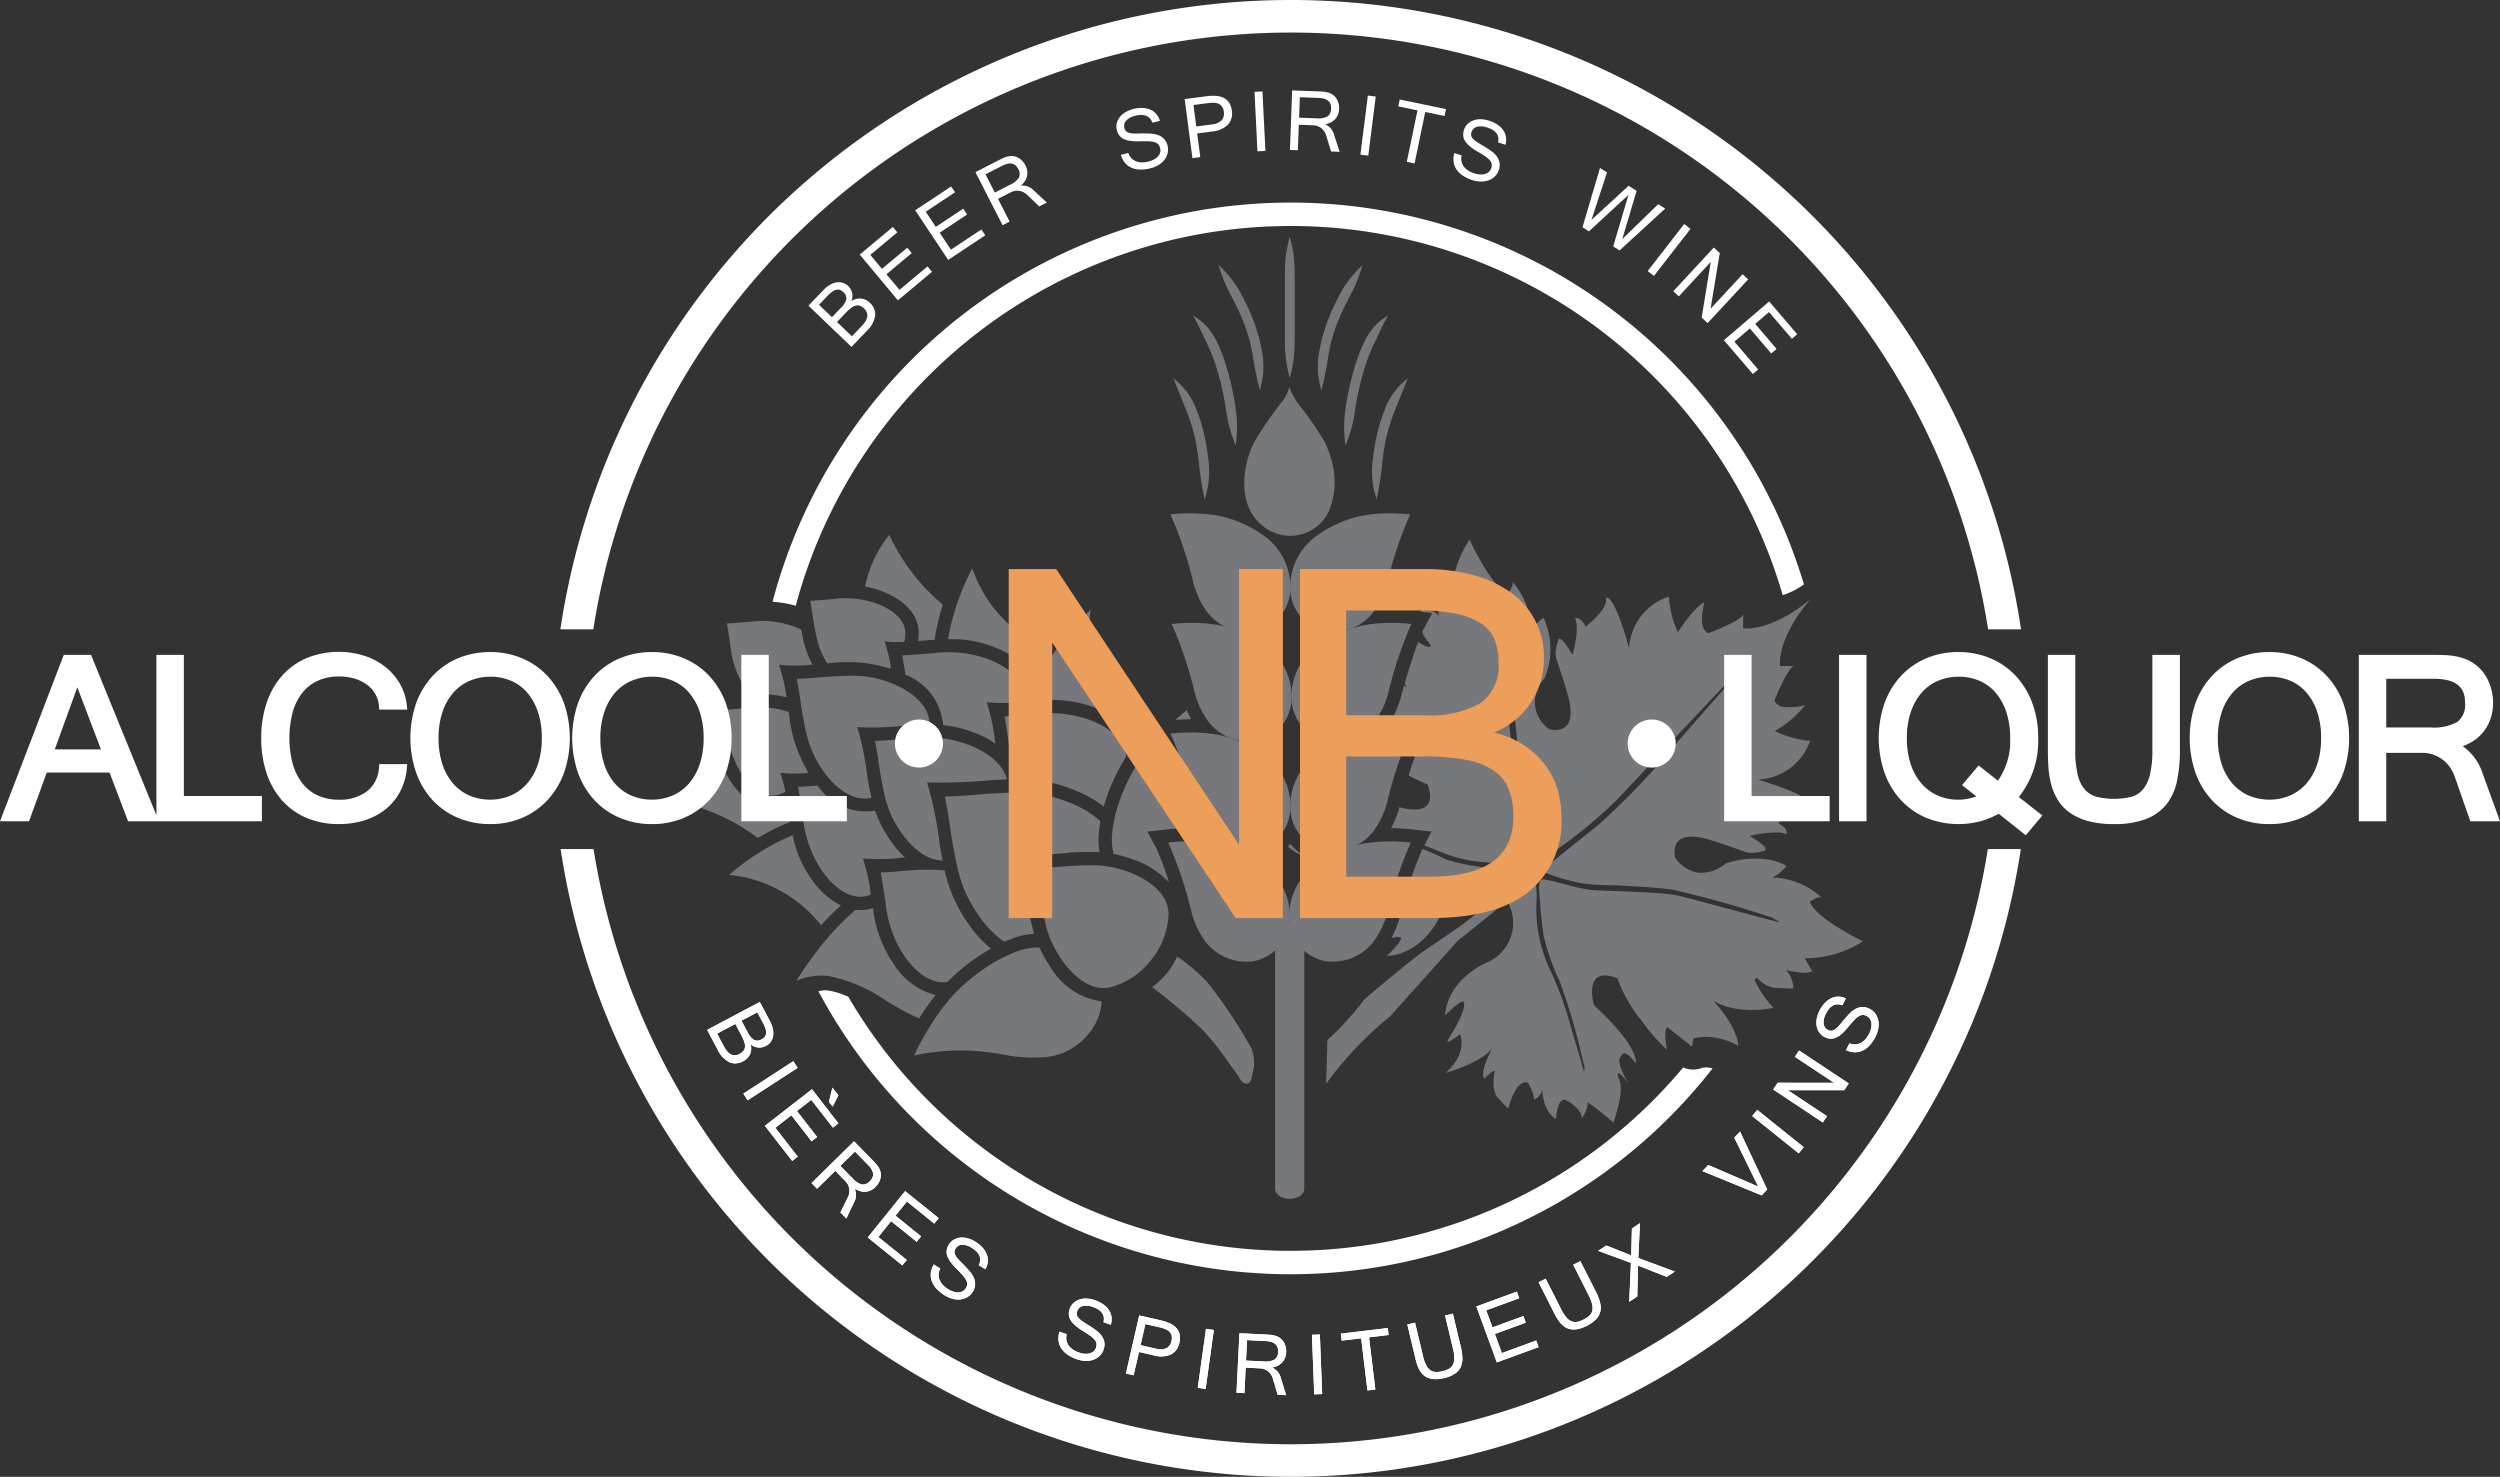 <svg xmlns="http://www.w3.org/2000/svg" xmlns:xlink="http://www.w3.org/1999/xlink" viewBox="0 0 170.887 100.947"><rect x="0" y="0" width="170.887" height="100.947" fill="#333333" stroke="none"/><defs><clipPath id="a" transform="translate(0 0.474)"><rect y="-0.473" width="170.888" height="100.947" fill="none"/></clipPath></defs><g clip-path="url(#a)"><path d="M50.812,72.058a1.055,1.055,0,0,1-.958.074,1.805,1.805,0,0,1-.8-.859l-.716-1.348,3.596-1.911.681,1.281a2.157,2.157,0,0,1,.208.544,1.331,1.331,0,0,1,.025.486.906.906,0,0,1-.494.694.914.914,0,0,1-1.042-.114,1.069,1.069,0,0,1,.035.371,1.011,1.011,0,0,1-.084.322.907.907,0,0,1-.185.264,1.103,1.103,0,0,1-.266.196m-1.796-1.879.462.869q.452.849,1.073.52a.907.907,0,0,0,.255-.193.47.47,0,0,0,.114-.254.833.833,0,0,0-.035-.342,2.484,2.484,0,0,0-.196-.46l-.426-.802Zm1.667-.885.424.798a1.206,1.206,0,0,0,.434.516.536.536,0,0,0,.522-.04.668.668,0,0,0,.213-.167.421.421,0,0,0,.092-.228.826.826,0,0,0-.034-.303,2.073,2.073,0,0,0-.168-.398l-.401-.753Z" transform="translate(0 0.474)" fill="#fff"/><rect x="50.631" y="73.127" width="4.074" height="0.543" transform="translate(-31.474 40.986) rotate(-32.99)" fill="#fff"/><path d="M54.15,78.882l-1.866-2.402,3.218-2.498,1.808,2.329-.38.294-1.475-1.899-.981.762,1.38,1.776-.38.295-1.379-1.777-1.098.853,1.532,1.972Zm2.769-3.713-.258-.333.241-.966.405.521Z" transform="translate(0 0.474)" fill="#fff"/><path d="M57.853,82.818l-.408-.414.512-1.04a1.026,1.026,0,0,0,.091-.281.993.993,0,0,0,.004-.288.938.938,0,0,0-.084-.278.88.88,0,0,0-.173-.245l-.7-.713-1.244,1.222-.38-.388,2.906-2.854,1.264,1.288c.077.078.149.154.215.228a1.746,1.746,0,0,1,.174.225,1.257,1.257,0,0,1,.12.237.906.906,0,0,1,.057.266,1.023,1.023,0,0,1-.086.475,1.285,1.285,0,0,1-.276.403,1.195,1.195,0,0,1-.324.23.995.995,0,0,1-.355.096,1.015,1.015,0,0,1-.368-.041,1.468,1.468,0,0,1-.37-.168,1.099,1.099,0,0,1-.07.978Zm-.412-3.598.847.862a1.285,1.285,0,0,0,.622.407.622.622,0,0,0,.551-.225q.492-.483-.119-1.105l-.903-.919Z" transform="translate(0 0.474)" fill="#fff"/><polygon points="61.681 86.496 59.313 84.588 61.869 81.417 64.165 83.267 63.863 83.64 61.991 82.131 61.211 83.099 62.962 84.51 62.661 84.884 60.91 83.473 60.038 84.555 61.982 86.122 61.681 86.496" fill="#fff"/><path d="M64.555,88.055a2.493,2.493,0,0,1-.58-.488,1.52,1.52,0,0,1-.301-.528,1.201,1.201,0,0,1-.041-.545,1.494,1.494,0,0,1,.198-.536l.441.281a.932.932,0,0,0-.113.404.899.899,0,0,0,.069.377,1.088,1.088,0,0,0,.219.335,1.79,1.79,0,0,0,.344.281,1.581,1.581,0,0,0,.373.179.996.996,0,0,0,.342.052.659.659,0,0,0,.292-.076.569.569,0,0,0,.218-.205.581.581,0,0,0,.098-.276.557.557,0,0,0-.074-.288,1.785,1.785,0,0,0-.248-.343q-.167-.189-.423-.442a3.814,3.814,0,0,1-.403-.465,1.584,1.584,0,0,1-.219-.416.811.811,0,0,1-.034-.385,1.011,1.011,0,0,1,.151-.38.979.979,0,0,1,.33-.323,1.087,1.087,0,0,1,.441-.143,1.388,1.388,0,0,1,.512.046,1.97,1.97,0,0,1,.545.246,2.22,2.22,0,0,1,.482.407,1.48,1.48,0,0,1,.283.466,1.125,1.125,0,0,1,.063.497,1.201,1.201,0,0,1-.17.5l-.445-.282q.33-.667-.452-1.165a1.214,1.214,0,0,0-.678-.231.528.528,0,0,0-.45.255.486.486,0,0,0-.079.211.427.427,0,0,0,.042.219,1.21,1.21,0,0,0,.174.26,4.308,4.308,0,0,0,.318.335c.133.131.249.251.347.362.1.111.184.211.253.301a1.699,1.699,0,0,1,.171.284,1.115,1.115,0,0,1,.095.312.972.972,0,0,1-.011.335,1.012,1.012,0,0,1-.146.347,1.08,1.08,0,0,1-.361.357,1.176,1.176,0,0,1-.473.16,1.478,1.478,0,0,1-.539-.043,1.979,1.979,0,0,1-.561-.249" transform="translate(0 0.474)" fill="#fff"/><path d="M73.6,92.433a2.506,2.506,0,0,1-.675-.345,1.523,1.523,0,0,1-.412-.447,1.216,1.216,0,0,1-.162-.522,1.47,1.47,0,0,1,.072-.566l.493.173a.932.932,0,0,0-.019.42.899.899,0,0,0,.151.352,1.113,1.113,0,0,0,.29.277,1.738,1.738,0,0,0,.398.197,1.649,1.649,0,0,0,.404.091,1.012,1.012,0,0,0,.345-.027.668.668,0,0,0,.267-.139.579.579,0,0,0,.166-.249.59.59,0,0,0,.034-.292.558.558,0,0,0-.137-.263,1.746,1.746,0,0,0-.319-.279c-.136-.098-.307-.209-.512-.336a3.656,3.656,0,0,1-.496-.362,1.578,1.578,0,0,1-.308-.356.828.828,0,0,1-.12-.368,1.009,1.009,0,0,1,.063-.404.972.972,0,0,1,.249-.389,1.102,1.102,0,0,1,.397-.239,1.381,1.381,0,0,1,.509-.069,1.948,1.948,0,0,1,.586.117,2.216,2.216,0,0,1,.562.288,1.463,1.463,0,0,1,.38.391,1.14,1.14,0,0,1,.174.47,1.206,1.206,0,0,1-.054.526l-.497-.176q.171-.725-.702-1.034a1.22,1.22,0,0,0-.713-.072.529.529,0,0,0-.381.35.494.494,0,0,0-.03.222.428.428,0,0,0,.091.205,1.224,1.224,0,0,0,.227.215,4.408,4.408,0,0,0,.386.254q.237.145.42.275c.121.085.225.164.313.237a1.611,1.611,0,0,1,.23.237,1.058,1.058,0,0,1,.163.284.958.958,0,0,1,.065.328,1.029,1.029,0,0,1-.064.371,1.073,1.073,0,0,1-.272.429,1.172,1.172,0,0,1-.425.262,1.463,1.463,0,0,1-.535.079,1.919,1.919,0,0,1-.602-.116" transform="translate(0 0.474)" fill="#fff"/><path d="M77.871,89.443l1.486.34a3.195,3.195,0,0,1,.565.184,1.424,1.424,0,0,1,.447.294.993.993,0,0,1,.256.432,1.19,1.19,0,0,1-.005.596,1.139,1.139,0,0,1-.589.825,1.761,1.761,0,0,1-1.179.055l-.996-.228-.366,1.593-.529-.122Zm.092,2.03,1.01.232a1.131,1.131,0,0,0,.763-.022.715.715,0,0,0,.343-.505.737.737,0,0,0,.004-.376.581.581,0,0,0-.159-.26.863.863,0,0,0-.28-.172,2.4,2.4,0,0,0-.357-.111l-.994-.227Z" transform="translate(0 0.474)" fill="#fff"/><rect x="80.386" y="92.141" width="4.073" height="0.543" transform="translate(-20.485 161.761) rotate(-82.064)" fill="#fff"/><path d="M87.915,94.894l-.58-.029-.329-1.111a.98.98,0,0,0-.124-.268.964.964,0,0,0-.192-.215.918.918,0,0,0-.544-.211l-.997-.049-.086,1.742-.543-.027.201-4.068,1.803.089c.109.005.214.012.313.021a1.957,1.957,0,0,1,.281.048,1.292,1.292,0,0,1,.248.093.934.934,0,0,1,.223.157,1.016,1.016,0,0,1,.258.408,1.274,1.274,0,0,1,.07.483,1.181,1.181,0,0,1-.082.388,1.001,1.001,0,0,1-.196.312,1.035,1.035,0,0,1-.298.22,1.521,1.521,0,0,1-.386.126,1.1,1.1,0,0,1,.611.767Zm-2.742-2.367,1.207.06a1.287,1.287,0,0,0,.734-.123.626.626,0,0,0,.252-.539q.035-.689-.837-.731l-1.287-.064Z" transform="translate(0 0.474)" fill="#fff"/><rect x="89.755" y="90.755" width="0.543" height="4.073" transform="translate(-3.519 4.023) rotate(-2.215)" fill="#fff"/><polygon points="94.919 91.251 93.581 91.413 94.012 94.979 93.472 95.045 93.041 91.478 91.711 91.638 91.654 91.161 94.861 90.774 94.919 91.251" fill="#fff"/><path d="M98.713,93.723a2.393,2.393,0,0,1-.643.075,1.41,1.41,0,0,1-.477-.099.996.996,0,0,1-.346-.233,1.45,1.45,0,0,1-.236-.33,2.182,2.182,0,0,1-.159-.384c-.042-.136-.079-.269-.11-.4l-.545-2.291.528-.126.544,2.285a2.62,2.62,0,0,0,.222.633.916.916,0,0,0,.292.342.694.694,0,0,0,.37.113,1.722,1.722,0,0,0,.449-.052,1.791,1.791,0,0,0,.428-.156.667.667,0,0,0,.275-.269.964.964,0,0,0,.103-.439,2.65,2.65,0,0,0-.086-.66l-.544-2.285.533-.127.545,2.291a3.604,3.604,0,0,1,.105.75,1.367,1.367,0,0,1-.116.606,1.139,1.139,0,0,1-.396.455,2.15,2.15,0,0,1-.736.301" transform="translate(0 0.474)" fill="#fff"/><polygon points="105.172 92.08 102.315 93.126 100.914 89.302 103.684 88.288 103.848 88.738 101.59 89.566 102.017 90.732 104.129 89.959 104.294 90.41 102.182 91.183 102.661 92.488 105.007 91.629 105.172 92.08" fill="#fff"/><path d="M108.469,90.149a2.342,2.342,0,0,1-.607.222,1.38,1.38,0,0,1-.488.016,1.018,1.018,0,0,1-.391-.147,1.434,1.434,0,0,1-.306-.265,2.267,2.267,0,0,1-.244-.337c-.073-.122-.139-.243-.2-.363l-1.064-2.101.485-.245,1.061,2.095a2.655,2.655,0,0,0,.362.563.913.913,0,0,0,.365.265.702.702,0,0,0,.386.024,1.724,1.724,0,0,0,.424-.156,1.772,1.772,0,0,0,.381-.251.671.671,0,0,0,.204-.326.961.961,0,0,0-.002-.45,2.648,2.648,0,0,0-.238-.622l-1.06-2.095.488-.248,1.064,2.101a3.584,3.584,0,0,1,.276.705,1.357,1.357,0,0,1,.029.616,1.15,1.15,0,0,1-.279.535,2.183,2.183,0,0,1-.646.464" transform="translate(0 0.474)" fill="#fff"/><polygon points="114.481 86.917 113.93 87.282 111.97 86.51 111.918 88.616 111.364 88.983 111.483 86.327 109.243 85.502 109.794 85.137 111.501 85.81 111.549 83.973 112.101 83.608 111.988 85.992 114.481 86.917" fill="#fff"/><polygon points="118.941 77.349 120.796 81.307 120.413 81.71 116.368 80.052 116.766 79.634 120.183 81.108 118.546 77.764 118.941 77.349" fill="#fff"/><rect x="121.262" y="74.841" width="0.543" height="4.073" transform="translate(-14.475 124.067) rotate(-51.272)" fill="#fff"/><polygon points="126.369 74.058 126.062 74.521 122.205 74.521 124.884 76.297 124.599 76.726 121.205 74.474 121.513 74.011 125.37 74.017 122.688 72.238 122.975 71.807 126.369 74.058" fill="#fff"/><path d="M128.201,70.384a2.542,2.542,0,0,1-.43.625,1.511,1.511,0,0,1-.496.35,1.206,1.206,0,0,1-.539.094,1.499,1.499,0,0,1-.552-.145l.236-.467a.938.938,0,0,0,.414.074.912.912,0,0,0,.369-.105,1.113,1.113,0,0,0,.311-.251,1.764,1.764,0,0,0,.247-.369,1.605,1.605,0,0,0,.142-.389,1.007,1.007,0,0,0,.019-.346.672.672,0,0,0-.104-.283.584.584,0,0,0-.225-.197.599.599,0,0,0-.285-.071.556.556,0,0,0-.279.102,1.845,1.845,0,0,0-.318.28q-.171.183-.399.464a3.704,3.704,0,0,1-.424.446,1.534,1.534,0,0,1-.392.258.818.818,0,0,1-.38.071.992.992,0,0,1-.392-.113.973.973,0,0,1-.354-.298,1.083,1.083,0,0,1-.186-.424,1.383,1.383,0,0,1-.003-.514,1.996,1.996,0,0,1,.192-.566,2.23,2.23,0,0,1,.358-.52,1.462,1.462,0,0,1,.437-.326,1.137,1.137,0,0,1,.489-.112,1.19,1.19,0,0,1,.514.122l-.238.469q-.698-.264-1.116.563a1.211,1.211,0,0,0-.164.698.529.529,0,0,0,.297.423.5.5,0,0,0,.217.058.428.428,0,0,0,.215-.064,1.17,1.17,0,0,0,.242-.197,4.287,4.287,0,0,0,.302-.349c.118-.145.226-.272.327-.381s.192-.203.275-.28a1.655,1.655,0,0,1,.266-.198,1.089,1.089,0,0,1,.302-.125.951.951,0,0,1,.334-.022,1.018,1.018,0,0,1,.36.112,1.079,1.079,0,0,1,.39.325,1.181,1.181,0,0,1,.205.455,1.48,1.48,0,0,1,.009.541,1.961,1.961,0,0,1-.193.582" transform="translate(0 0.474)" fill="#fff"/><path d="M50.812,72.058a1.055,1.055,0,0,1-.958.074,1.805,1.805,0,0,1-.8-.859l-.716-1.348,3.596-1.911.681,1.281a2.157,2.157,0,0,1,.208.544,1.331,1.331,0,0,1,.025.486.906.906,0,0,1-.494.694.914.914,0,0,1-1.042-.114,1.069,1.069,0,0,1,.035.371,1.011,1.011,0,0,1-.084.322.907.907,0,0,1-.185.264,1.103,1.103,0,0,1-.266.196m-1.796-1.879.462.869q.452.849,1.073.52a.907.907,0,0,0,.255-.193.47.47,0,0,0,.114-.254.833.833,0,0,0-.035-.342,2.484,2.484,0,0,0-.196-.46l-.426-.802Zm1.667-.885.424.798a1.206,1.206,0,0,0,.434.516.536.536,0,0,0,.522-.04.668.668,0,0,0,.213-.167.421.421,0,0,0,.092-.228.826.826,0,0,0-.034-.303,2.073,2.073,0,0,0-.168-.398l-.401-.753Z" transform="translate(0 0.474)" fill="#fff"/><rect x="50.631" y="73.127" width="4.074" height="0.543" transform="translate(-31.474 40.986) rotate(-32.99)" fill="#fff"/><path d="M54.15,78.882l-1.866-2.402,3.218-2.498,1.808,2.329-.38.294-1.475-1.899-.981.762,1.38,1.776-.38.295-1.379-1.777-1.098.853,1.532,1.972Zm2.769-3.713-.258-.333.241-.966.405.521Z" transform="translate(0 0.474)" fill="#fff"/><path d="M57.853,82.818l-.408-.414.512-1.04a1.026,1.026,0,0,0,.091-.281.993.993,0,0,0,.004-.288.938.938,0,0,0-.084-.278.88.88,0,0,0-.173-.245l-.7-.713-1.244,1.222-.38-.388,2.906-2.854,1.264,1.288c.077.078.149.154.215.228a1.746,1.746,0,0,1,.174.225,1.257,1.257,0,0,1,.12.237.906.906,0,0,1,.057.266,1.023,1.023,0,0,1-.086.475,1.285,1.285,0,0,1-.276.403,1.195,1.195,0,0,1-.324.23.995.995,0,0,1-.355.096,1.015,1.015,0,0,1-.368-.041,1.468,1.468,0,0,1-.37-.168,1.099,1.099,0,0,1-.07.978Zm-.412-3.598.847.862a1.285,1.285,0,0,0,.622.407.622.622,0,0,0,.551-.225q.492-.483-.119-1.105l-.903-.919Z" transform="translate(0 0.474)" fill="#fff"/><polygon points="61.681 86.496 59.313 84.588 61.869 81.417 64.165 83.267 63.863 83.64 61.991 82.131 61.211 83.099 62.962 84.51 62.661 84.884 60.91 83.473 60.038 84.555 61.982 86.122 61.681 86.496" fill="#fff"/><path d="M64.555,88.055a2.493,2.493,0,0,1-.58-.488,1.52,1.52,0,0,1-.301-.528,1.201,1.201,0,0,1-.041-.545,1.494,1.494,0,0,1,.198-.536l.441.281a.932.932,0,0,0-.113.404.899.899,0,0,0,.069.377,1.088,1.088,0,0,0,.219.335,1.79,1.79,0,0,0,.344.281,1.581,1.581,0,0,0,.373.179.996.996,0,0,0,.342.052.659.659,0,0,0,.292-.076.569.569,0,0,0,.218-.205.581.581,0,0,0,.098-.276.557.557,0,0,0-.074-.288,1.785,1.785,0,0,0-.248-.343q-.167-.189-.423-.442a3.814,3.814,0,0,1-.403-.465,1.584,1.584,0,0,1-.219-.416.811.811,0,0,1-.034-.385,1.011,1.011,0,0,1,.151-.38.979.979,0,0,1,.33-.323,1.087,1.087,0,0,1,.441-.143,1.388,1.388,0,0,1,.512.046,1.97,1.97,0,0,1,.545.246,2.22,2.22,0,0,1,.482.407,1.48,1.48,0,0,1,.283.466,1.125,1.125,0,0,1,.063.497,1.201,1.201,0,0,1-.17.5l-.445-.282q.33-.667-.452-1.165a1.214,1.214,0,0,0-.678-.231.528.528,0,0,0-.45.255.486.486,0,0,0-.079.211.427.427,0,0,0,.042.219,1.21,1.21,0,0,0,.174.26,4.308,4.308,0,0,0,.318.335c.133.131.249.251.347.362.1.111.184.211.253.301a1.699,1.699,0,0,1,.171.284,1.115,1.115,0,0,1,.095.312.972.972,0,0,1-.011.335,1.012,1.012,0,0,1-.146.347,1.08,1.08,0,0,1-.361.357,1.176,1.176,0,0,1-.473.16,1.478,1.478,0,0,1-.539-.043,1.979,1.979,0,0,1-.561-.249" transform="translate(0 0.474)" fill="#fff"/><path d="M73.6,92.433a2.506,2.506,0,0,1-.675-.345,1.523,1.523,0,0,1-.412-.447,1.216,1.216,0,0,1-.162-.522,1.47,1.47,0,0,1,.072-.566l.493.173a.932.932,0,0,0-.019.42.899.899,0,0,0,.151.352,1.113,1.113,0,0,0,.29.277,1.738,1.738,0,0,0,.398.197,1.649,1.649,0,0,0,.404.091,1.012,1.012,0,0,0,.345-.027.668.668,0,0,0,.267-.139.579.579,0,0,0,.166-.249.59.59,0,0,0,.034-.292.558.558,0,0,0-.137-.263,1.746,1.746,0,0,0-.319-.279c-.136-.098-.307-.209-.512-.336a3.656,3.656,0,0,1-.496-.362,1.578,1.578,0,0,1-.308-.356.828.828,0,0,1-.12-.368,1.009,1.009,0,0,1,.063-.404.972.972,0,0,1,.249-.389,1.102,1.102,0,0,1,.397-.239,1.381,1.381,0,0,1,.509-.069,1.948,1.948,0,0,1,.586.117,2.216,2.216,0,0,1,.562.288,1.463,1.463,0,0,1,.38.391,1.14,1.14,0,0,1,.174.47,1.206,1.206,0,0,1-.054.526l-.497-.176q.171-.725-.702-1.034a1.22,1.22,0,0,0-.713-.072.529.529,0,0,0-.381.35.494.494,0,0,0-.03.222.428.428,0,0,0,.091.205,1.224,1.224,0,0,0,.227.215,4.408,4.408,0,0,0,.386.254q.237.145.42.275c.121.085.225.164.313.237a1.611,1.611,0,0,1,.23.237,1.058,1.058,0,0,1,.163.284.958.958,0,0,1,.065.328,1.029,1.029,0,0,1-.064.371,1.073,1.073,0,0,1-.272.429,1.172,1.172,0,0,1-.425.262,1.463,1.463,0,0,1-.535.079,1.919,1.919,0,0,1-.602-.116" transform="translate(0 0.474)" fill="#fff"/><path d="M77.871,89.443l1.486.34a3.195,3.195,0,0,1,.565.184,1.424,1.424,0,0,1,.447.294.993.993,0,0,1,.256.432,1.19,1.19,0,0,1-.005.596,1.139,1.139,0,0,1-.589.825,1.761,1.761,0,0,1-1.179.055l-.996-.228-.366,1.593-.529-.122Zm.092,2.03,1.01.232a1.131,1.131,0,0,0,.763-.022.715.715,0,0,0,.343-.505.737.737,0,0,0,.004-.376.581.581,0,0,0-.159-.26.863.863,0,0,0-.28-.172,2.4,2.4,0,0,0-.357-.111l-.994-.227Z" transform="translate(0 0.474)" fill="#fff"/><rect x="80.386" y="92.141" width="4.073" height="0.543" transform="translate(-20.485 161.761) rotate(-82.064)" fill="#fff"/><path d="M87.915,94.894l-.58-.029-.329-1.111a.98.98,0,0,0-.124-.268.964.964,0,0,0-.192-.215.918.918,0,0,0-.544-.211l-.997-.049-.086,1.742-.543-.027.201-4.068,1.803.089c.109.005.214.012.313.021a1.957,1.957,0,0,1,.281.048,1.292,1.292,0,0,1,.248.093.934.934,0,0,1,.223.157,1.016,1.016,0,0,1,.258.408,1.274,1.274,0,0,1,.07.483,1.181,1.181,0,0,1-.082.388,1.001,1.001,0,0,1-.196.312,1.035,1.035,0,0,1-.298.22,1.521,1.521,0,0,1-.386.126,1.1,1.1,0,0,1,.611.767Zm-2.742-2.367,1.207.06a1.287,1.287,0,0,0,.734-.123.626.626,0,0,0,.252-.539q.035-.689-.837-.731l-1.287-.064Z" transform="translate(0 0.474)" fill="#fff"/><rect x="89.755" y="90.755" width="0.543" height="4.073" transform="translate(-3.519 4.023) rotate(-2.215)" fill="#fff"/><polygon points="94.919 91.251 93.581 91.413 94.012 94.979 93.472 95.045 93.041 91.478 91.711 91.638 91.654 91.161 94.861 90.774 94.919 91.251" fill="#fff"/><path d="M98.713,93.723a2.393,2.393,0,0,1-.643.075,1.41,1.41,0,0,1-.477-.099.996.996,0,0,1-.346-.233,1.45,1.45,0,0,1-.236-.33,2.182,2.182,0,0,1-.159-.384c-.042-.136-.079-.269-.11-.4l-.545-2.291.528-.126.544,2.285a2.62,2.62,0,0,0,.222.633.916.916,0,0,0,.292.342.694.694,0,0,0,.37.113,1.722,1.722,0,0,0,.449-.052,1.791,1.791,0,0,0,.428-.156.667.667,0,0,0,.275-.269.964.964,0,0,0,.103-.439,2.65,2.65,0,0,0-.086-.66l-.544-2.285.533-.127.545,2.291a3.604,3.604,0,0,1,.105.75,1.367,1.367,0,0,1-.116.606,1.139,1.139,0,0,1-.396.455,2.15,2.15,0,0,1-.736.301" transform="translate(0 0.474)" fill="#fff"/><polygon points="105.172 92.08 102.315 93.126 100.914 89.302 103.684 88.288 103.848 88.738 101.59 89.566 102.017 90.732 104.129 89.959 104.294 90.41 102.182 91.183 102.661 92.488 105.007 91.629 105.172 92.08" fill="#fff"/><path d="M108.469,90.149a2.342,2.342,0,0,1-.607.222,1.38,1.38,0,0,1-.488.016,1.018,1.018,0,0,1-.391-.147,1.434,1.434,0,0,1-.306-.265,2.267,2.267,0,0,1-.244-.337c-.073-.122-.139-.243-.2-.363l-1.064-2.101.485-.245,1.061,2.095a2.655,2.655,0,0,0,.362.563.913.913,0,0,0,.365.265.702.702,0,0,0,.386.024,1.724,1.724,0,0,0,.424-.156,1.772,1.772,0,0,0,.381-.251.671.671,0,0,0,.204-.326.961.961,0,0,0-.002-.45,2.648,2.648,0,0,0-.238-.622l-1.06-2.095.488-.248,1.064,2.101a3.584,3.584,0,0,1,.276.705,1.357,1.357,0,0,1,.029.616,1.15,1.15,0,0,1-.279.535,2.183,2.183,0,0,1-.646.464" transform="translate(0 0.474)" fill="#fff"/><polygon points="114.481 86.917 113.93 87.282 111.97 86.51 111.918 88.616 111.364 88.983 111.483 86.327 109.243 85.502 109.794 85.137 111.501 85.81 111.549 83.973 112.101 83.608 111.988 85.992 114.481 86.917" fill="#fff"/><polygon points="118.941 77.349 120.796 81.307 120.413 81.71 116.368 80.052 116.766 79.634 120.183 81.108 118.546 77.764 118.941 77.349" fill="#fff"/><rect x="121.262" y="74.841" width="0.543" height="4.073" transform="translate(-14.475 124.067) rotate(-51.272)" fill="#fff"/><polygon points="126.369 74.058 126.062 74.521 122.205 74.521 124.884 76.297 124.599 76.726 121.205 74.474 121.513 74.011 125.37 74.017 122.688 72.238 122.975 71.807 126.369 74.058" fill="#fff"/><path d="M128.201,70.384a2.542,2.542,0,0,1-.43.625,1.511,1.511,0,0,1-.496.35,1.206,1.206,0,0,1-.539.094,1.499,1.499,0,0,1-.552-.145l.236-.467a.938.938,0,0,0,.414.074.912.912,0,0,0,.369-.105,1.113,1.113,0,0,0,.311-.251,1.764,1.764,0,0,0,.247-.369,1.605,1.605,0,0,0,.142-.389,1.007,1.007,0,0,0,.019-.346.672.672,0,0,0-.104-.283.584.584,0,0,0-.225-.197.599.599,0,0,0-.285-.071.556.556,0,0,0-.279.102,1.845,1.845,0,0,0-.318.28q-.171.183-.399.464a3.704,3.704,0,0,1-.424.446,1.534,1.534,0,0,1-.392.258.818.818,0,0,1-.38.071.992.992,0,0,1-.392-.113.973.973,0,0,1-.354-.298,1.083,1.083,0,0,1-.186-.424,1.383,1.383,0,0,1-.003-.514,1.996,1.996,0,0,1,.192-.566,2.23,2.23,0,0,1,.358-.52,1.462,1.462,0,0,1,.437-.326,1.137,1.137,0,0,1,.489-.112,1.19,1.19,0,0,1,.514.122l-.238.469q-.698-.264-1.116.563a1.211,1.211,0,0,0-.164.698.529.529,0,0,0,.297.423.5.5,0,0,0,.217.058.428.428,0,0,0,.215-.064,1.17,1.17,0,0,0,.242-.197,4.287,4.287,0,0,0,.302-.349c.118-.145.226-.272.327-.381s.192-.203.275-.28a1.655,1.655,0,0,1,.266-.198,1.089,1.089,0,0,1,.302-.125.951.951,0,0,1,.334-.022,1.018,1.018,0,0,1,.36.112,1.079,1.079,0,0,1,.39.325,1.181,1.181,0,0,1,.205.455,1.48,1.48,0,0,1,.009.541,1.961,1.961,0,0,1-.193.582" transform="translate(0 0.474)" fill="#fff"/><path d="M135.879,57.564a48.25,48.25,0,0,1-95.306,0H38.32a50.477,50.477,0,0,0,99.813,0Z" transform="translate(0 0.474)" fill="#fff"/><path d="M40.555,42.544a48.251,48.251,0,0,1,95.342,0h2.251a50.476,50.476,0,0,0-99.844,0Z" transform="translate(0 0.474)" fill="#fff"/><path d="M127.346,63.867s-3.218-1.543-3.641-2.7c0,0,.502-.349.747-.317a.15.15,0,0,1,.076.031,5.408,5.408,0,0,0-2.746-1.321,4.134,4.134,0,0,0-.616-.034,3.228,3.228,0,0,0,.951-.819,3.829,3.829,0,0,0-1.433-.448,6.135,6.135,0,0,0-2.72.291,2.6,2.6,0,0,1-1.883.627,2.404,2.404,0,0,1-1.573-1.013s-.464-1.688,1.506-1.425a5.11,5.11,0,0,1,.652.137c.05.014.099.028.149.043,1.818.544,2.307.835,2.755.896a2.716,2.716,0,0,0,1.01-.133s.608-.076-.976-1.009a6.979,6.979,0,0,1,2.108-.237,1.183,1.183,0,0,1,.397.115s.188-.37-.551-.745c0,0,1.194-1.443,1.877-1.353a.437.437,0,0,1,.111.031s.569-.484-3.396-1.674a3.926,3.926,0,0,0,3.58-2.646,3.18,3.18,0,0,1-.321-.029,7.669,7.669,0,0,1-2.1-.632,7.508,7.508,0,0,0,2.089-1.776,4.338,4.338,0,0,1-1.409.128.77.77,0,0,1-.699-.443s.906-2.285,1.348-2.352l-.96-.01s-.3-1.769,2.075-4.563c-2.645,2.155-4.354,2.014-4.58,1.984l-.024-.004.009-.959c-.076.439-2.379,1.297-2.379,1.297-.799-.293-.272-2.114-.272-2.114-.719.325-1.819,2.053-1.819,2.053a6.767,6.767,0,0,1-.611-2.434,3.925,3.925,0,0,0-2.719,3.525c-.836-3.009-1.323-3.431-1.512-3.455a.107.107,0,0,0-.092.025c.278.659-1.361,1.961-1.361,1.961-.218-.451-.44-.564-.582-.582a.279.279,0,0,0-.153.015c.352.681-.174,2.502-.174,2.502-.491-.875-.741-1.091-.865-1.108-.105-.014-.123.11-.123.11-.356,1.336-.119.875.685,3.78.014.052.028.102.039.151.553,2.184-.629,2.238-1.126,2.172a1.566,1.566,0,0,1-.206-.041,2.274,2.274,0,0,1-.314-3.464,5.117,5.117,0,0,0-.071-4.156,3.238,3.238,0,0,0-.838.935,5.196,5.196,0,0,0-1.285-3.39c.149.194-.303.817-.303.817-1.148-.447-2.624-3.695-2.624-3.695a7.316,7.316,0,0,0-1.243,3.962l-.897-.547a4.188,4.188,0,0,0,.068,1.81,1.663,1.663,0,0,0-1.074-.515c-.112-.015-.185-.018-.185-.018l.003.24.766.087-.619,1.172c-.001.001-.019.039-.053.113.226.699.825.953.474,1.026l-.084.001a1.944,1.944,0,0,1-.668-.348c-.217.572-.535,1.492-.924,2.85a2.619,2.619,0,0,0,.153.305c-.064-.061-.127-.117-.19-.174-.072.253-.145.515-.221.798a6.864,6.864,0,0,1-.62,1.52,13.019,13.019,0,0,1,1.35.078l1.317.148-.619,1.172a18.405,18.405,0,0,0-.898,2.448c.676.352,1.292.606,1.292.606.611,1.698-.548,1.787-1.304,1.686a3.814,3.814,0,0,1-.577-.123c-.01-.012-.02-.022-.03-.033a6.817,6.817,0,0,1-.592,1.463,13.204,13.204,0,0,1,1.458.082l1.316.149-.495.939c.378.147.756.296,1.129.455a9.335,9.335,0,0,0,2.896.689c.863.087,1.732.141,2.593.256.232.031.387.03.42-.015.187-.25-.672-2.769-.641-3.768,0,0-.746-7.731-.915-8.82-.131-.84-.566-2.189-.41-2.168a3.026,3.026,0,0,1,.319.732,15.636,15.636,0,0,1,.753,3.572c.219,1.807.358,3.622.519,5.436a16.082,16.082,0,0,0,.268,2.842c.177.656.412,1.302.622,1.948.023.067.052.102.09.107.046.005.105-.029.179-.098.173-.161,1.076-.763,1.076-.763a32.957,32.957,0,0,0,4.096-3.347c1.147-1.147,8.643-9.288,8.824-9.265.021.003-4.355,4.941-4.451,5.078a51.526,51.526,0,0,1-5.519,5.777c-.943.737-3.268,2.618-3.268,2.618a2.788,2.788,0,0,0-.367.312c-.13.134-.142.217.005.267a12.901,12.901,0,0,0,2.768.782c.801.093,1.618.088,2.424.125,1.132.053,2.452.13,3.54.275a70.235,70.235,0,0,1,6.818,1.911c.5.308.675.329.435.297-.372-.049-6.392-1.724-7.052-1.841-.054-.009-.117-.018-.187-.028-1.32-.176-5.23-.29-5.23-.29a3.168,3.168,0,0,1-.393-.03,15.165,15.165,0,0,1-1.651-.365c-.574-.149-1.11-.294-1.429-.336a.476.476,0,0,0-.282.012c-.242.174-.081,1.191-.069,1.431.041.788.139,1.567.239,2.35a15.961,15.961,0,0,0,1.124,3.201q.612,1.689,1.087,3.426.266.974.486,1.958c.049.218.173.546.063.756-.267-1.002-.568-1.997-.87-2.989a23.882,23.882,0,0,0-1.355-3.808,9.762,9.762,0,0,1-1.003-5.041,6.807,6.807,0,0,0-.119-1.435c-.095-.224-.015-.247-.184-.336a.931.931,0,0,1-.198-.064c-.274-.121-.183.022-1.292-.179a16.324,16.324,0,0,1-4.353-.641c-.145-.069-.258-.118-.338-.16-.25-.13-.734-.342-1.322-.588a27.928,27.928,0,0,0-1.534,4.634,6.865,6.865,0,0,1-.598,1.482,1.313,1.313,0,0,1,.536-.081c.094.013.119.046.119.046.156.178-.962,1.248-.962,1.248,2.623-.173,3.726-2.893,3.726-2.893a2.889,2.889,0,0,1,2.954-1.615,3.437,3.437,0,0,1,1.081.339l-2.709,2.107-2.668,1.824c-1.54,1.162-3.918,3.202-3.918,3.202a19.035,19.035,0,0,1-2.522,2.772l-.088,2.991a24.678,24.678,0,0,1,4.381-4.616l4.605-5.144,3.39-2.724a2.938,2.938,0,0,1-1.285,4.152s-2.743,1.047-2.969,3.666c0,0,.982-.985,1.233-.953a.064.064,0,0,1,.034.016s.376.312-1.004,2.502c0,0-.149.211-.054.224.073.009.289-.098.826-.507,0,0,.573,1.265-.994,2.645,0,0,2.631-.742,3.25-1.777,0,0-.988,1.728-.59,2.176,0,0,.498-.544.667-.522a.051.051,0,0,1,.037.021s-.343,1.407.34,1.941a7.028,7.028,0,0,0,.58.594c.079-.303.528-1.885,1.247-1.789a.536.536,0,0,1,.105.026s.472.833.391,1.152a.824.824,0,0,0,.566-.678s.068,1.535.96,2c0,0,.049-1.378.612-1.303.015.003.03.006.046.01,0,0,1.022.484,1.109,1.227a1.72,1.72,0,0,0,.392-1.069,17.626,17.626,0,0,1,1.755,1.387s.82-2.195.376-2.992c0,0-.15-.397-.013-.378.083.011.272.175.665.676,0,0-.964-1.537-.485-1.863a.226.226,0,0,1,.239-.174c.148.02.383.18.746.686,0,0,.355-1.041-2.852-3.974,0,0-.655-2.239.962-2.024a2.925,2.925,0,0,1,.64.175,9.668,9.668,0,0,0,1.684,2.937,11.82,11.82,0,0,0,1.696,1.945s-.273-1.499.061-1.515c0,0,1.185.939,1.66,1.309l.083-.551a3.378,3.378,0,0,1,1.405-.075,4.759,4.759,0,0,1,1.671.568s.04-1.155-1.695-3.071a4.525,4.525,0,0,0,1.776.567,7.278,7.278,0,0,0,2.329-.085,7.106,7.106,0,0,1-1.269-1.863l.002-.084c.018-.081.045-.11.085-.105.077.01.201.155.4.308a1.736,1.736,0,0,0,.85.369c.044.006.089.01.135.013l1.155.041a1.85,1.85,0,0,0-.506-1.27s.356.088.765.143a2.171,2.171,0,0,0,1.043-.038l-.527-.908a7.324,7.324,0,0,0,3.986-1.16" transform="translate(0 0.474)" fill="#77787b"/><path d="M89.099,57.994a3.983,3.983,0,0,1-.9-.779c-.05.058-.103.113-.156.168a2.192,2.192,0,0,0,1.056.611" transform="translate(0 0.474)" fill="#77787b"/><path d="M71.406,64.986c-.136-.237-.248-.464-.35-.69h-.003c-.091-.003-.182-.002-.273.002h-.027c-.08.003-.161.012-.242.022-.021.001-.041.002-.061.004-.074.01-.148.025-.223.039-.028.004-.055.009-.082.014-.102.023-.205.049-.308.082-.124.037-.243.078-.362.12a.204.204,0,0,1-.031.013,9.261,9.261,0,0,0-1.713.846c-.364.23-.701.464-1.022.709a.093.093,0,0,0-.015.013,11.585,11.585,0,0,0-2.108,2.058A16.377,16.377,0,0,0,63.23,70.25a15.731,15.731,0,0,0-.746,1.422,15.054,15.054,0,0,1,3.358-.341,16.72,16.72,0,0,1,2.665.268,10.453,10.453,0,0,0,3.095.172,4.341,4.341,0,0,0,2.858-1.644,3.671,3.671,0,0,0,.838-2.152,4.811,4.811,0,0,1-3.469-2.313c-.16-.236-.299-.459-.423-.676" transform="translate(0 0.474)" fill="#77787b"/><path d="M53.681,53.663a7.228,7.228,0,0,0-.351-1.311,9.03,9.03,0,0,0,1.895.008.208.208,0,0,1,.024-.034,9.649,9.649,0,0,1-1.311-3.939c-.008-.043-.015-.091-.023-.14a.401.401,0,0,1-.008-.05l-.001-.001-.018-.005c-.107-.038-.21-.07-.312-.099-.037-.011-.074-.019-.111-.03-.069-.018-.136-.035-.203-.05-.041-.009-.083-.017-.124-.025-.061-.012-.124-.023-.184-.032-.041-.006-.082-.011-.123-.017-.064-.008-.13-.014-.195-.02-.036-.004-.074-.008-.112-.01-.079-.004-.162-.008-.244-.011-.023.001-.047-.001-.071-.001-.11-.002-.222-.002-.339.001-.039,0-.08.002-.12.003-.064.001-.128.003-.197.006-.167.007-.342.015-.534.026-.159.008-.352.024-.563.041-.303.027-.639.055-.977.071.061.331.11.664.154.965.032.209.059.4.088.557a6.334,6.334,0,0,0,1.05,2.962c.531.781,1.412,1.544,2.296,1.349a2.932,2.932,0,0,0,.614-.214" transform="translate(0 0.474)" fill="#77787b"/><path d="M59.73,54.96a4.039,4.039,0,0,1-3.849-1.737c-.273.023-.567.046-.863.064-.157.01-.315.02-.472.027.021.107.038.214.056.324.067.366.125.734.175,1.069.037.255.072.488.107.68a7.848,7.848,0,0,0,1.313,3.674c.682,1.002,1.826,1.978,2.998,1.718.11-.025.22-.057.329-.092a11.974,11.974,0,0,0-.543-2.482,14.221,14.221,0,0,0,2.88-.073,6.695,6.695,0,0,1-1.015-1.18,8.038,8.038,0,0,1-1.029-2.016c-.029.007-.057.018-.087.024" transform="translate(0 0.474)" fill="#77787b"/><path d="M54.012,55.708c-.009-.054-.019-.105-.028-.16-.047-.259-.096-.596-.148-.959a3.576,3.576,0,0,1-.572.18c-1.341.296-2.542-.686-3.249-1.727a6.634,6.634,0,0,1-.629-1.129,8.24,8.24,0,0,0-3.066,2.413,13.743,13.743,0,0,1,5.48,2.476,15.427,15.427,0,0,1,2.212-1.094" transform="translate(0 0.474)" fill="#77787b"/><path d="M56.125,62.777a18.879,18.879,0,0,1,1.348-1.36,5.405,5.405,0,0,1-2.031-1.841,7.484,7.484,0,0,1-1.255-2.966,16.193,16.193,0,0,0-4.342,2.72,9.097,9.097,0,0,1,6.28,3.447" transform="translate(0 0.474)" fill="#77787b"/><path d="M56.571,66.228a10.606,10.606,0,0,1,4.021,1.714,17.235,17.235,0,0,0,2.151,1.162c.027.012.057.023.086.035.156-.251.316-.491.477-.726.02-.028.04-.055.058-.083.165-.233.331-.463.504-.682.029-.036.061-.07.089-.105a4.759,4.759,0,0,1-2.863-2.114,8.445,8.445,0,0,1-1.424-3.836c-.092.027-.184.056-.276.077a2.735,2.735,0,0,1-.906.048,18.009,18.009,0,0,0-2.442,2.559,25.776,25.776,0,0,0-1.614,2.292,4.476,4.476,0,0,1,2.139-.341" transform="translate(0 0.474)" fill="#77787b"/><path d="M62.295,59.017c-.194.011-.429.032-.686.052-.438.038-.927.08-1.412.097.097.473.168.959.232,1.393.039.256.072.489.106.679a7.859,7.859,0,0,0,1.315,3.677c.663.975,1.768,1.923,2.909,1.731a13.461,13.461,0,0,1,2.485-1.982c.158-.101.325-.197.495-.292a8.103,8.103,0,0,1-1.568-1.73,9.828,9.828,0,0,1-1.594-3.614,12.031,12.031,0,0,0-2.196-.015c-.03.001-.056.002-.086.004" transform="translate(0 0.474)" fill="#77787b"/><path d="M53.244,44.964a10.854,10.854,0,0,0,2.285-.009,7.311,7.311,0,0,1-.75-2.375,3.966,3.966,0,0,0-.433-.197,6.338,6.338,0,0,0-3.124-.35c-.158.01-.352.025-.561.043-.302.026-.635.053-.969.069l-.002-.003v.003h-.003l.003.003c.061.329.111.659.153.958.03.209.059.401.087.557a6.336,6.336,0,0,0,1.051,2.963,4.372,4.372,0,0,0,.291.377,7.318,7.318,0,0,1,2.483.188,10.768,10.768,0,0,0-.511-2.227" transform="translate(0 0.474)" fill="#77787b"/><path d="M55.984,43.696c.021.062.042.125.064.185q.021.059.045.114c.023.059.048.116.073.174.017.038.034.077.052.115q.045.091.096.186c.018.034.035.067.054.102.051.092.107.185.167.281l.009.017.001.001c.015-.002.035-.004.051-.005.048-.004.098-.007.142-.009a9.661,9.661,0,0,1,4.133.378.261.261,0,0,1,.027-.03,8.967,8.967,0,0,0-.438-1.844,7.037,7.037,0,0,0,1.357.043,3.005,3.005,0,0,0,.067-.646c-.011-.905-.954-1.589-1.835-1.928a6.313,6.313,0,0,0-3.124-.348c-.159.008-.351.024-.563.043-.303.025-.638.053-.974.069.061.333.11.665.155.966.03.21.057.401.087.559.033.189.064.361.097.525h-.001c.013.068.026.13.039.193.008.04.016.08.023.117.025.115.05.225.077.331.006.023.013.046.018.069q.033.12.066.237c.012.034.023.07.035.105" transform="translate(0 0.474)" fill="#77787b"/><path d="M64.457,48.999c.002.03-.003.061-.003.09a8.111,8.111,0,0,1,2.198.541,6.794,6.794,0,0,1,1.38.722,14.093,14.093,0,0,0-.585-2.821,12.143,12.143,0,0,0,2.54-.037,3.02,3.02,0,0,0,.014-.341c-.013-1.201-1.224-2.093-2.355-2.529a7.853,7.853,0,0,0-3.877-.442c-.194.01-.429.03-.685.051-.339.028-.709.054-1.083.075-.11.006-.219.014-.329.018.032.155.056.31.082.466l.001-.001c.05.294.095.584.134.855a4.036,4.036,0,0,1,2.568,3.353" transform="translate(0 0.474)" fill="#77787b"/><path d="M62.798,42.746a3.736,3.736,0,0,1-.044.596c.365-.029.704-.06.966-.073l.165-.009a15.117,15.117,0,0,1,.56-2.403,13.745,13.745,0,0,1-3.659-4.772,8.233,8.233,0,0,0-1.652,3.535,6.518,6.518,0,0,1,1.243.356c1.176.452,2.405,1.396,2.421,2.77" transform="translate(0 0.474)" fill="#77787b"/><path d="M64.802,43.226a7.486,7.486,0,0,1,3.174.545,5.44,5.44,0,0,1,2.256,1.559,18.608,18.608,0,0,1,1.016-1.623,9.106,9.106,0,0,1-4.788-5.328,16.197,16.197,0,0,0-1.658,4.847" transform="translate(0 0.474)" fill="#77787b"/><path d="M70.915,47.142c.001.095-.006.19-.012.286a8.451,8.451,0,0,1,4.06.513,4.758,4.758,0,0,1,2.709,2.307c.029-.036.055-.075.084-.111.173-.218.359-.432.549-.646.021-.025.045-.051.068-.076.191-.21.389-.421.599-.63-.02-.025-.037-.051-.056-.076a17.012,17.012,0,0,0-1.621-1.829,10.613,10.613,0,0,1-2.585-3.525,4.496,4.496,0,0,1-.156-2.16,26.171,26.171,0,0,0-1.863,2.093,18.03,18.03,0,0,0-1.935,2.96,2.771,2.771,0,0,1,.159.894" transform="translate(0 0.474)" fill="#77787b"/><path d="M75.447,54.653c.055-.188.111-.373.172-.55a13.518,13.518,0,0,1,1.362-2.871c-.071-1.154-1.246-2.013-2.347-2.437a7.838,7.838,0,0,0-3.878-.443c-.194.01-.429.031-.686.052-.438.035-.926.077-1.41.092.095.474.165.961.228,1.395.038.256.071.489.104.68.006.031.011.056.016.085a12.134,12.134,0,0,0,.515,2.135,9.857,9.857,0,0,1,3.884.728,8.159,8.159,0,0,1,2.04,1.134" transform="translate(0 0.474)" fill="#77787b"/><path d="M78.615,59.9c-.032-.023-.065-.046-.097-.068-.035-.026-.072-.051-.109-.075-.035-.022-.069-.044-.104-.066s-.071-.045-.109-.067-.075-.044-.113-.065c-.035-.02-.071-.039-.106-.057-.04-.023-.082-.044-.124-.065-.033-.016-.065-.033-.097-.049-.048-.024-.097-.045-.146-.067-.026-.011-.052-.023-.079-.037-.076-.032-.151-.062-.225-.091-.112-.043-.221-.081-.327-.119-.027-.01-.055-.019-.082-.027-.032-.012-.065-.022-.095-.033h-.001c-.049-.017-.097-.031-.145-.045-.024-.007-.048-.015-.072-.022-.071-.021-.14-.04-.209-.058l-.034-.009a.381.381,0,0,1-.045-.013h-.002c-.104-.026-.206-.049-.309-.069h-.001c-.012-.003-.026-.005-.04-.008-.01-.002-.021-.003-.031-.006-.133-.024-.265-.045-.396-.06l-.006-.001a7.882,7.882,0,0,0-.83-.052h-.039c-.137-.001-.279,0-.426.004-.019,0-.039,0-.058.001-.146.004-.298.009-.458.017-.022,0-.047.002-.069.002-.164.008-.332.017-.512.026-.21.012-.464.033-.744.057-.489.04-1.039.086-1.578.101l-.001.001c.109.528.189,1.076.26,1.56.041.278.079.53.114.738.033.177.063.343.092.505.006.021.008.046.013.067.03.157.059.306.089.449.003.019.008.038.012.058.03.144.061.282.093.415.004.012.006.026.009.038a8.171,8.171,0,0,0,.239.797l.002.005c.046.125.096.247.151.371l.012.031c.005.012.011.024.017.036l-.001.001c.043.095.089.189.139.284l.001.003c.007.014.015.027.022.041.005.01.01.02.016.03.033.064.068.126.104.19.012.022.026.045.039.066.025.043.049.087.076.131v.001c.018.028.036.056.054.085.015.024.029.049.045.074.06.096.123.192.191.291.045.066.091.132.141.197.017.025.035.048.053.071.033.041.064.083.097.126.023.028.047.054.07.083.03.036.059.072.091.106.027.031.054.06.081.09l.089.095c.03.032.06.061.09.091s.058.059.088.086c.032.031.064.06.097.09.03.026.059.052.089.077.034.031.069.059.105.087.029.024.057.048.088.07.037.029.073.055.111.081.03.021.059.042.088.062.039.026.078.052.118.077q.043.027.087.051c.042.024.082.047.124.07l.086.042c.044.021.088.043.131.062.028.011.056.021.084.033.045.018.091.036.136.05.027.01.055.016.082.024.048.015.095.029.143.04.024.006.052.01.078.014.05.011.098.019.149.026.023.004.048.004.071.006.054.005.105.01.159.01l.059-.001c.057-.002.115-.002.174-.009a1.706,1.706,0,0,0,.222-.035,5.166,5.166,0,0,0,2.798-1.848l.002.001.012-.016a.153.153,0,0,1,.013-.015l-.002-.002a5.278,5.278,0,0,0,1.187-3.177,2.144,2.144,0,0,0-.015-.226c-.008-.057-.021-.114-.032-.169-.004-.021-.008-.04-.012-.058-.012-.051-.03-.102-.046-.151-.008-.024-.014-.047-.022-.07-.018-.048-.038-.093-.059-.139-.011-.023-.022-.05-.033-.072-.02-.045-.045-.088-.069-.132-.015-.024-.028-.049-.043-.073-.025-.041-.053-.081-.08-.121-.018-.025-.034-.05-.052-.074-.029-.039-.059-.076-.089-.114-.02-.024-.04-.05-.061-.073-.032-.037-.064-.071-.097-.107-.023-.022-.046-.048-.069-.071-.033-.034-.067-.067-.101-.098-.027-.024-.054-.048-.08-.072-.034-.031-.069-.06-.106-.09l-.088-.07c-.035-.027-.071-.055-.107-.082" transform="translate(0 0.474)" fill="#77787b"/><path d="M74.744,55.272c-.021-.016-.043-.029-.064-.044-.136-.097-.275-.188-.417-.275-.052-.03-.103-.059-.155-.088-.121-.07-.243-.135-.367-.197-.052-.025-.101-.051-.153-.075q-.255-.121-.51-.221c-.138-.052-.272-.102-.403-.148-.038-.013-.077-.026-.114-.038-.093-.032-.184-.062-.273-.089-.041-.012-.082-.025-.122-.037-.089-.027-.175-.05-.26-.073-.035-.009-.07-.019-.105-.027-.115-.03-.229-.056-.341-.08l-.007-.002c-.119-.024-.234-.045-.351-.063-.025-.004-.049-.008-.074-.011-.09-.015-.183-.027-.274-.038-.031-.003-.062-.006-.091-.01-.091-.009-.182-.017-.272-.023-.026-.002-.053-.005-.079-.006-.313-.021-.635-.026-.982-.021h-.004c-.465.006-.972.031-1.559.063-.257.012-.585.04-.932.07-.689.058-1.479.124-2.229.132l.377.3-.404-.321c.163.732.279,1.517.379,2.2.051.345.098.67.144.924.103.579.195,1.08.294,1.532v.004c.075.338.155.652.245.952.007.024.016.05.024.074.028.088.055.174.085.26.01.029.021.057.031.086.031.087.064.174.098.259.009.022.017.047.028.071.044.108.09.216.142.326l.003.005c.048.104.1.21.155.315.017.032.034.064.051.095.04.078.084.157.13.237.021.037.042.074.064.112.048.079.097.161.149.245.021.033.041.066.063.102.075.117.151.235.237.359.101.15.212.298.33.445.035.045.072.089.108.132.088.107.179.212.275.313l.121.13q.175.178.364.344c.019.017.036.036.056.053a.27.27,0,0,1,.031.028v-.004a5.647,5.647,0,0,0,.458.353,8.539,8.539,0,0,1,.897-.34,4.754,4.754,0,0,1,1.147-.206,18.026,18.026,0,0,1-.444-2.039,19.661,19.661,0,0,0-.687-3.397,19.709,19.709,0,0,0,3.513-.111,18.315,18.315,0,0,1,2.088-.033,4.712,4.712,0,0,1-.062-1.163,8.851,8.851,0,0,1,.126-.952,5.628,5.628,0,0,0-.447-.364l.004-.001-.035-.024" transform="translate(0 0.474)" fill="#77787b"/><path d="M67.589,51.163c-.088-.064-.179-.122-.272-.18-.045-.029-.089-.059-.135-.085-.103-.061-.204-.114-.308-.166-.04-.021-.079-.042-.119-.062-.145-.068-.289-.131-.432-.187-.158-.06-.305-.112-.45-.161-.017-.006-.036-.012-.053-.017-.138-.044-.269-.083-.399-.118l-.062-.017c-.128-.033-.253-.061-.378-.086a.498.498,0,0,0-.051-.009c-.128-.025-.255-.044-.383-.061l-.016-.001c-.131-.016-.265-.028-.399-.036l-.015-.001c-.132-.008-.269-.013-.409-.014h-.044c-.049-.001-.098-.001-.147-.001a.097.097,0,0,0-.017,0c-.088.001-.176.001-.266.003-.015.001-.029.001-.042.001-.169.005-.345.012-.531.02-.025,0-.052.003-.08.003-.142.007-.289.014-.446.022-.211.012-.465.034-.743.057-.489.041-1.04.087-1.579.102l.199.159-.2-.158c.108.528.189,1.076.261,1.56.04.278.076.53.115.737.026.154.054.3.079.44.006.026.01.053.015.079.034.183.068.357.102.52a.259.259,0,0,0,.009.04c.018.09.037.177.056.262l.004.015c.011.05.023.097.034.144.004.015.007.028.01.043.034.135.069.267.107.395l.005.014c.038.13.081.257.126.382l.005.013c.045.122.093.24.146.36a.396.396,0,0,0,.021.047c.052.116.108.232.169.349.009.019.021.037.03.057.065.118.131.237.207.361.009.016.02.032.028.049.08.128.165.261.26.4.087.128.181.253.281.377.028.036.058.07.087.104.074.089.15.176.231.261.036.04.076.075.113.112.077.078.156.153.238.224.043.038.089.073.133.109.08.065.16.126.244.184.021.015.041.034.064.049v-.006a2.671,2.671,0,0,0,1.443.502c-.069-.343-.135-.701-.206-1.098a24.484,24.484,0,0,0-.86-4.247,35.949,35.949,0,0,0,4.348-.153c.404-.022.767-.037,1.117-.049a2.67,2.67,0,0,0-.816-1.29l.004-.003c-.019-.018-.042-.034-.062-.051-.075-.068-.155-.132-.235-.195-.045-.035-.09-.071-.136-.104" transform="translate(0 0.474)" fill="#77787b"/><path d="M62.079,46.807h0a5.864,5.864,0,0,0-1.106-.565,6.969,6.969,0,0,0-2.139-.503l-.015-.001c-.14-.009-.282-.015-.429-.018h-.032c-.144-.002-.294-.001-.449.003h-.041c-.155.004-.317.009-.489.018l-.045.001c-.174.008-.355.017-.547.028-.045.001-.098.005-.144.009-.182.013-.379.028-.601.047-.489.04-1.039.087-1.579.102l.232.185-.232-.184c.108.528.188,1.076.261,1.559.032.22.061.417.091.595.008.047.015.1.023.143.034.191.065.368.098.54.003.015.005.031.008.045.032.168.064.328.096.479l.008.04c.031.152.066.298.1.437l.007.031c.036.144.075.281.115.415l.005.014a7.006,7.006,0,0,0,.976,1.968,5.842,5.842,0,0,0,.803.948c.085.081.173.158.263.231l.026.021c.079.064.159.123.241.18.014.01.03.022.045.032a3.456,3.456,0,0,0,.56.308c.022.009.045.018.067.026a2.435,2.435,0,0,0,.245.083c.017.005.034.011.052.016a2.245,2.245,0,0,0,.294.057c.02.002.042.003.063.005a2.121,2.121,0,0,0,.239.008.777.777,0,0,0,.083-.003,1.941,1.941,0,0,0,.301-.04c.014-.003.025-.007.038-.01-.014-.057-.027-.118-.04-.176-.028-.128-.057-.259-.083-.395-.012-.061-.025-.121-.037-.184-.04-.214-.081-.435-.124-.673a19.604,19.604,0,0,0-.689-3.403,19.932,19.932,0,0,0,3.489-.127c.242-.014.466-.024.682-.033.065-.002.126-.004.188-.005.139-.006.273-.008.403-.01.06,0,.123-.002.182-.002,0-.013.002-.026.002-.038a2.007,2.007,0,0,0-.031-.303c-.003-.027-.01-.054-.015-.081a1.885,1.885,0,0,0-.064-.231.431.431,0,0,0-.019-.061,2.548,2.548,0,0,0-.121-.273c-.009-.016-.019-.031-.028-.047a2.489,2.489,0,0,0-.136-.219c-.014-.019-.028-.04-.041-.058a3.36,3.36,0,0,0-.428-.476c-.013-.013-.027-.025-.041-.038-.074-.066-.151-.131-.23-.193l-.026-.02c-.092-.072-.188-.139-.285-.204" transform="translate(0 0.474)" fill="#77787b"/><path d="M78.751,66.999a39.459,39.459,0,0,1,3.465,2.933,19.338,19.338,0,0,1,1.608,2.003c.257.355.511.714.767,1.069.145.2.278.563.567.6.361.046.428-.477.468-.73a2.678,2.678,0,0,0-.087-1.696,33.609,33.609,0,0,0-3.015-4.513,12.462,12.462,0,0,0-2.059-1.758,5.207,5.207,0,0,1-1.714,2.092" transform="translate(0 0.474)" fill="#77787b"/><path d="M81.391,48.69c-.002-.024-.003-.049-.005-.073-.096-.179-.185-.365-.267-.555-.305.247-.57.482-.777.673.344-.027.691-.045,1.041-.045Z" transform="translate(0 0.474)" fill="#77787b"/><path d="M79.052,57.541l-.617-1.171,1.315-.149a13.223,13.223,0,0,1,1.499-.084c.023,0,.046.002.069.002a6.936,6.936,0,0,1-.596-1.475,27.157,27.157,0,0,0-1.516-4.576l-.076-.148c-.236.259-.457.513-.657.765a11.677,11.677,0,0,0-1.525,2.522l-.009.017c-.165.369-.317.752-.456,1.156a9.264,9.264,0,0,0-.434,1.861l-.005.034c-.014.125-.027.251-.036.38-.007.108-.01.213-.009.318,0,.028.004.055.005.083.003.076.006.152.013.226.002.021.006.04.009.061.01.08.02.162.035.241l.006.026a2.695,2.695,0,0,0,.061.266l-.001.002c.243.05.492.106.753.184.238.072.487.156.753.258a5.979,5.979,0,0,1,2.269,1.491,17.706,17.706,0,0,0-.85-2.29" transform="translate(0 0.474)" fill="#77787b"/><path d="M89.155,80.802c0,.368-.446.666-.997.666s-.998-.298-.998-.666V63.323c0-.367.447-.665.998-.665s.997.298.997.665Z" transform="translate(0 0.474)" fill="#77787b"/><path d="M80.094,42.181a27.031,27.031,0,0,1,1.587,4.757,5.742,5.742,0,0,0,.786,1.723,3.458,3.458,0,0,0,3.349,1.518,3.007,3.007,0,0,0,2.47-2.893,4.307,4.307,0,0,0-1.656-3.538,8.115,8.115,0,0,0-3.436-1.512,11.786,11.786,0,0,0-3.1-.055" transform="translate(0 0.474)" fill="#77787b"/><path d="M96.473,42.181a26.915,26.915,0,0,0-1.587,4.757,5.744,5.744,0,0,1-.787,1.723,3.457,3.457,0,0,1-3.348,1.518,3.008,3.008,0,0,1-2.471-2.893,4.305,4.305,0,0,1,1.657-3.538,8.111,8.111,0,0,1,3.435-1.512,11.794,11.794,0,0,1,3.101-.055" transform="translate(0 0.474)" fill="#77787b"/><path d="M80.009,49.67a26.915,26.915,0,0,1,1.587,4.757,5.761,5.761,0,0,0,.786,1.722,3.456,3.456,0,0,0,3.349,1.519,3.009,3.009,0,0,0,2.471-2.893,4.307,4.307,0,0,0-1.657-3.538,8.123,8.123,0,0,0-3.435-1.512,11.794,11.794,0,0,0-3.101-.055" transform="translate(0 0.474)" fill="#77787b"/><path d="M96.388,49.67a26.915,26.915,0,0,0-1.587,4.757,5.736,5.736,0,0,1-.786,1.722,3.456,3.456,0,0,1-3.349,1.519,3.008,3.008,0,0,1-2.47-2.893,4.306,4.306,0,0,1,1.656-3.538,8.129,8.129,0,0,1,3.435-1.512,11.794,11.794,0,0,1,3.101-.055" transform="translate(0 0.474)" fill="#77787b"/><path d="M80.009,34.691a26.915,26.915,0,0,1,1.587,4.757,5.778,5.778,0,0,0,.786,1.723,3.459,3.459,0,0,0,3.349,1.518,3.009,3.009,0,0,0,2.471-2.894,4.306,4.306,0,0,0-1.657-3.537,8.111,8.111,0,0,0-3.435-1.512,11.794,11.794,0,0,0-3.101-.055" transform="translate(0 0.474)" fill="#77787b"/><path d="M96.388,34.691a26.915,26.915,0,0,0-1.587,4.757,5.753,5.753,0,0,1-.786,1.723,3.459,3.459,0,0,1-3.349,1.518,3.008,3.008,0,0,1-2.47-2.894,4.305,4.305,0,0,1,1.656-3.537,8.116,8.116,0,0,1,3.435-1.512,11.794,11.794,0,0,1,3.101-.055" transform="translate(0 0.474)" fill="#77787b"/><path d="M79.853,57.119a27.384,27.384,0,0,1,1.609,4.826,5.857,5.857,0,0,0,.798,1.745,3.508,3.508,0,0,0,3.397,1.541,3.05,3.05,0,0,0,2.506-2.934,4.37,4.37,0,0,0-1.68-3.589,8.247,8.247,0,0,0-3.485-1.534,11.956,11.956,0,0,0-3.145-.055" transform="translate(0 0.474)" fill="#77787b"/><path d="M96.434,57.119a27.269,27.269,0,0,0-1.609,4.826,5.857,5.857,0,0,1-.798,1.745,3.508,3.508,0,0,1-3.397,1.541,3.052,3.052,0,0,1-2.507-2.934,4.373,4.373,0,0,1,1.681-3.589,8.247,8.247,0,0,1,3.485-1.534,11.956,11.956,0,0,1,3.145-.055" transform="translate(0 0.474)" fill="#77787b"/><path d="M90.541,29.72a22.775,22.775,0,0,0-1.812-2.61c-.133-.193-.249-.399-.366-.602a3.042,3.042,0,0,1-.229-.558,1.974,1.974,0,0,1-.158.467,2.842,2.842,0,0,1-.268.476,25.344,25.344,0,0,0-1.964,2.827c-.898,1.774-1.139,4.435.59,5.772a2.925,2.925,0,0,0,4.528-1.086,5.18,5.18,0,0,0,.24-3.072,7.001,7.001,0,0,0-.561-1.614" transform="translate(0 0.474)" fill="#77787b"/><path d="M86.123,26.225a11.582,11.582,0,0,0,.221-1.178,7.068,7.068,0,0,0-.047-1.322c-.037-.175-.095-.459-.215-1.049-.083-.263-.276-.885-.276-.885s-.01-.033-.027-.086a1.441,1.441,0,0,0-.076-.206c-.065-.161-.145-.356-.202-.495a9.02,9.02,0,0,0-.41-.887c-.114-.228-.198-.396-.256-.511a7.649,7.649,0,0,0-1.536-1.96,10.985,10.985,0,0,0,.95,2.275c.055.111.135.272.244.492a8.59,8.59,0,0,1,.39.85c.055.132.132.318.195.47a1.613,1.613,0,0,1,.074.195c.015.05.025.081.025.081s.18.586.257.833c.116.556.171.823.206.988a12.314,12.314,0,0,0,.217,1.244c.063.371.151.722.266,1.151" transform="translate(0 0.474)" fill="#77787b"/><path d="M88.163,25.372a9.014,9.014,0,0,0,.332-2.455c0-.174.001-.455.002-1.041,0-.342-.002-1.153-.002-1.153s.002-.679.003-1.056c-.002-.781-.003-1.265-.003-1.517a9.021,9.021,0,0,0-.332-2.456,9.02,9.02,0,0,0-.333,2.456c0,.252-.001.736-.002,1.517,0,.377.002,1.056.002,1.056s-.001.811-.002,1.153c.001.586.002.867.002,1.041a9.012,9.012,0,0,0,.333,2.455" transform="translate(0 0.474)" fill="#77787b"/><path d="M82.34,33.649a5.839,5.839,0,0,0,.281-2.484c-.02-.175-.04-.463-.136-1.054-.025-.195-.125-.65-.125-.65s-.015-.096-.046-.217-.066-.268-.093-.373c-.092-.39-.211-.695-.282-.942-.094-.24-.162-.417-.21-.539a4.713,4.713,0,0,0-1.52-2c.483,1.206.696,1.734.904,2.252.044.115.108.281.195.507.066.234.178.52.265.891.025.099.061.239.09.354.031.114.047.206.047.206s.087.435.115.62c.093.565.113.841.135,1.009a20.263,20.263,0,0,0,.38,2.42" transform="translate(0 0.474)" fill="#77787b"/><path d="M84.471,29.973a9.15,9.15,0,0,0,.002-2.483c-.026-.173-.067-.455-.179-1.038-.027-.161-.092-.429-.141-.657-.047-.229-.103-.415-.103-.415s-.156-.63-.275-.972a11.152,11.152,0,0,0-.564-1.453,4.001,4.001,0,0,0-.352-.628,2.713,2.713,0,0,0-.38-.491,3.487,3.487,0,0,0-.427-.406c-.162-.119-.332-.235-.511-.355.11.199.207.377.293.534.095.162.156.341.242.502.088.16.163.334.247.521.088.184.19.376.285.605a10.831,10.831,0,0,1,.529,1.375c.112.326.269.931.269.931s.051.179.095.402c.047.222.109.48.137.636.11.566.15.842.178,1.011a8.827,8.827,0,0,0,.655,2.381" transform="translate(0 0.474)" fill="#77787b"/><path d="M90.314,26.225c.114-.429.203-.78.265-1.151a12.017,12.017,0,0,0,.218-1.244c.034-.165.09-.432.205-.988.077-.247.258-.833.258-.833s.009-.031.025-.081a1.583,1.583,0,0,1,.073-.195c.063-.152.14-.338.195-.47a8.828,8.828,0,0,1,.39-.85c.109-.22.19-.381.245-.492a11.04,11.04,0,0,0,.95-2.275,7.649,7.649,0,0,0-1.536,1.96c-.058.115-.142.283-.256.511a8.792,8.792,0,0,0-.41.887c-.058.139-.138.334-.203.495a1.735,1.735,0,0,0-.076.206l-.026.086-.276.885c-.121.59-.179.874-.215,1.049a6.901,6.901,0,0,0-.047,1.322,11.313,11.313,0,0,0,.221,1.178" transform="translate(0 0.474)" fill="#77787b"/><path d="M94.097,33.649a20.263,20.263,0,0,0,.38-2.42c.021-.168.041-.444.134-1.009.028-.185.115-.62.115-.62s.016-.092.047-.206c.029-.115.065-.255.09-.354.087-.371.199-.657.266-.891.086-.226.15-.392.194-.507.208-.518.421-1.046.905-2.252a4.715,4.715,0,0,0-1.521,2c-.046.122-.116.299-.209.539-.072.247-.19.552-.283.942-.026.105-.063.252-.093.373s-.046.217-.046.217-.099.455-.125.65c-.096.591-.115.879-.136,1.054a5.839,5.839,0,0,0,.282,2.484" transform="translate(0 0.474)" fill="#77787b"/><path d="M91.966,29.973a8.864,8.864,0,0,0,.654-2.381c.028-.169.069-.445.179-1.011.028-.156.089-.414.136-.636.045-.223.096-.402.096-.402s.157-.605.268-.931a10.831,10.831,0,0,1,.529-1.375c.095-.229.198-.421.285-.605.084-.187.16-.361.247-.521s.148-.34.242-.502q.13-.235.295-.534c-.181.12-.35.236-.513.355a3.479,3.479,0,0,0-.426.406,2.669,2.669,0,0,0-.38.491,3.845,3.845,0,0,0-.351.628,10.769,10.769,0,0,0-.566,1.453c-.118.342-.275.972-.275.972s-.055.186-.103.415-.114.496-.141.657c-.112.583-.152.865-.179,1.038a9.107,9.107,0,0,0,.003,2.483" transform="translate(0 0.474)" fill="#77787b"/><path d="M12.567,44.291h-1.875v10.964l-4.469-10.964H4.359L0,55.664h1.983l1.215-3.33h4.291l1.265,3.33h9.149v-1.726h-5.336Zm-5.665,6.46H3.744l1.541-4.246Z" transform="translate(0 0.474)" fill="#fff"/><path d="M20.709,46.83a2.887,2.887,0,0,1,1.059-.792,3.49,3.49,0,0,1,1.405-.273,3.733,3.733,0,0,1,1.067.149,2.682,2.682,0,0,1,.852.42,2.104,2.104,0,0,1,.572.65,1.972,1.972,0,0,1,.243.846l.013.199h1.916l-.022-.233a3.737,3.737,0,0,0-.477-1.526,4.09,4.09,0,0,0-1.023-1.178,4.62,4.62,0,0,0-1.436-.75,5.851,5.851,0,0,0-3.904.161,4.75,4.75,0,0,0-1.677,1.194A5.387,5.387,0,0,0,18.23,47.56a7.416,7.416,0,0,0-.374,2.412,7.501,7.501,0,0,0,.369,2.413,5.333,5.333,0,0,0,1.063,1.863,4.713,4.713,0,0,0,1.679,1.191,5.6,5.6,0,0,0,2.198.416,5.815,5.815,0,0,0,1.763-.259,4.416,4.416,0,0,0,1.434-.758,3.88,3.88,0,0,0,.995-1.215,4.244,4.244,0,0,0,.457-1.634l.02-.231h-1.91l-.016.195a2.22,2.22,0,0,1-.814,1.656,3.087,3.087,0,0,1-1.954.58,3.387,3.387,0,0,1-1.391-.278,2.792,2.792,0,0,1-1.046-.802,3.867,3.867,0,0,1-.678-1.314,6.948,6.948,0,0,1,.001-3.654,3.702,3.702,0,0,1,.683-1.311" transform="translate(0 0.474)" fill="#fff"/><path d="M37.416,45.723a5.045,5.045,0,0,0-1.729-1.199,5.529,5.529,0,0,0-2.177-.426,5.627,5.627,0,0,0-2.185.417,5.076,5.076,0,0,0-1.729,1.19,5.459,5.459,0,0,0-1.14,1.862,7.35,7.35,0,0,0-.004,4.795,5.519,5.519,0,0,0,1.126,1.865,5.039,5.039,0,0,0,1.73,1.204,5.606,5.606,0,0,0,2.202.425,5.489,5.489,0,0,0,2.19-.43,5.064,5.064,0,0,0,1.729-1.216,5.524,5.524,0,0,0,1.126-1.865,7.298,7.298,0,0,0-.008-4.766,5.537,5.537,0,0,0-1.131-1.856m-.381,4.25a5.566,5.566,0,0,1-.268,1.792,3.873,3.873,0,0,1-.737,1.319,3.174,3.174,0,0,1-1.115.819,3.67,3.67,0,0,1-2.834,0,3.179,3.179,0,0,1-1.108-.819,3.828,3.828,0,0,1-.733-1.318,5.656,5.656,0,0,1-.263-1.793,5.454,5.454,0,0,1,.271-1.786,3.906,3.906,0,0,1,.737-1.312,3.071,3.071,0,0,1,1.118-.81,3.588,3.588,0,0,1,1.424-.283,3.534,3.534,0,0,1,1.397.274,3.052,3.052,0,0,1,1.102.802,3.98,3.98,0,0,1,.738,1.312,5.549,5.549,0,0,1,.271,1.803" transform="translate(0 0.474)" fill="#fff"/><path d="M48.477,45.723a5.045,5.045,0,0,0-1.729-1.199,5.529,5.529,0,0,0-2.177-.426,5.627,5.627,0,0,0-2.185.417,5.076,5.076,0,0,0-1.729,1.19,5.459,5.459,0,0,0-1.14,1.862,7.35,7.35,0,0,0-.004,4.795,5.519,5.519,0,0,0,1.126,1.865,5.039,5.039,0,0,0,1.73,1.204,5.606,5.606,0,0,0,2.202.425,5.489,5.489,0,0,0,2.19-.43A5.064,5.064,0,0,0,48.49,54.21a5.54,5.54,0,0,0,1.126-1.865,7.298,7.298,0,0,0-.008-4.766,5.537,5.537,0,0,0-1.131-1.856m-.381,4.25a5.566,5.566,0,0,1-.268,1.792,3.873,3.873,0,0,1-.737,1.319,3.169,3.169,0,0,1-1.116.819,3.667,3.667,0,0,1-2.833,0,3.179,3.179,0,0,1-1.108-.819,3.828,3.828,0,0,1-.733-1.318,5.656,5.656,0,0,1-.263-1.793,5.454,5.454,0,0,1,.271-1.786,3.906,3.906,0,0,1,.737-1.312,3.071,3.071,0,0,1,1.118-.81,3.588,3.588,0,0,1,1.424-.283,3.534,3.534,0,0,1,1.397.274,3.052,3.052,0,0,1,1.102.802,3.96,3.96,0,0,1,.737,1.312,5.521,5.521,0,0,1,.272,1.803" transform="translate(0 0.474)" fill="#fff"/><polygon points="52.549 44.764 50.674 44.764 50.674 56.138 57.886 56.138 57.886 54.413 52.549 54.413 52.549 44.764" fill="#fff"/><polygon points="119.728 44.764 117.853 44.764 117.853 56.138 125.065 56.138 125.065 54.413 119.728 54.413 119.728 44.764" fill="#fff"/><rect x="125.709" y="44.764" width="1.875" height="11.374" fill="#fff"/><path d="M139.319,49.973a6.798,6.798,0,0,0-.404-2.394,5.549,5.549,0,0,0-1.13-1.857,5.066,5.066,0,0,0-1.73-1.199,5.543,5.543,0,0,0-2.177-.425,5.629,5.629,0,0,0-2.185.416,5.07,5.07,0,0,0-1.728,1.191,5.423,5.423,0,0,0-1.14,1.862,7.329,7.329,0,0,0-.004,4.794,5.48,5.48,0,0,0,1.126,1.865,5.048,5.048,0,0,0,1.729,1.205,5.87,5.87,0,0,0,3.712.225,5.758,5.758,0,0,0,1.234-.506l1.849,1.471,1.132-1.352-1.605-1.263a6.161,6.161,0,0,0,1.321-4.033m-5.205,3.219.981.773c-.145.051-.292.094-.439.13a3.524,3.524,0,0,1-2.207-.192,3.193,3.193,0,0,1-1.108-.82,3.818,3.818,0,0,1-.733-1.318,5.678,5.678,0,0,1-.263-1.792,5.469,5.469,0,0,1,.271-1.787,3.928,3.928,0,0,1,.738-1.312,3.084,3.084,0,0,1,1.118-.81,3.597,3.597,0,0,1,1.423-.282,3.536,3.536,0,0,1,1.398.274,3.027,3.027,0,0,1,1.101.802,3.932,3.932,0,0,1,.738,1.311,5.521,5.521,0,0,1,.271,1.804,4.705,4.705,0,0,1-.835,2.916l-1.321-1.038Z" transform="translate(0 0.474)" fill="#fff"/><path d="M147.124,50.805a6.835,6.835,0,0,1-.18,1.726,2.381,2.381,0,0,1-.497.995,1.589,1.589,0,0,1-.784.47,5.072,5.072,0,0,1-2.325,0,1.661,1.661,0,0,1-.8-.469,2.308,2.308,0,0,1-.503-.988,6.871,6.871,0,0,1-.18-1.734V44.29h-1.874v6.54c0,.364.012.744.038,1.129a6.282,6.282,0,0,0,.18,1.147,4.173,4.173,0,0,0,.44,1.063,2.971,2.971,0,0,0,.815.888,4.009,4.009,0,0,0,1.253.586,6.564,6.564,0,0,0,1.792.212,6.018,6.018,0,0,0,2.184-.343,3.312,3.312,0,0,0,1.409-1.012,3.857,3.857,0,0,0,.719-1.598,9.999,9.999,0,0,0,.196-2.072V44.29h-1.883Z" transform="translate(0 0.474)" fill="#fff"/><path d="M159.04,45.723a5.04,5.04,0,0,0-1.729-1.199,5.529,5.529,0,0,0-2.177-.426,5.63,5.63,0,0,0-2.185.417,5.08,5.08,0,0,0-1.729,1.19,5.448,5.448,0,0,0-1.14,1.862,7.35,7.35,0,0,0-.004,4.795,5.529,5.529,0,0,0,1.126,1.865,5.048,5.048,0,0,0,1.73,1.204,5.607,5.607,0,0,0,2.202.425,5.486,5.486,0,0,0,2.19-.43,5.077,5.077,0,0,0,1.73-1.216,5.522,5.522,0,0,0,1.125-1.865,7.3,7.3,0,0,0-.008-4.766,5.522,5.522,0,0,0-1.131-1.856m-.381,4.25a5.585,5.585,0,0,1-.267,1.792,3.891,3.891,0,0,1-.738,1.319,3.166,3.166,0,0,1-1.116.819,3.667,3.667,0,0,1-2.833,0,3.169,3.169,0,0,1-1.108-.819,3.83,3.83,0,0,1-.733-1.318,5.658,5.658,0,0,1-.264-1.793,5.465,5.465,0,0,1,.272-1.786,3.902,3.902,0,0,1,.738-1.312,3.076,3.076,0,0,1,1.117-.81,3.582,3.582,0,0,1,1.423-.283,3.54,3.54,0,0,1,1.399.274,3.048,3.048,0,0,1,1.101.802,3.927,3.927,0,0,1,.737,1.312,5.521,5.521,0,0,1,.272,1.803" transform="translate(0 0.474)" fill="#fff"/><path d="M169.7,52.395a3.636,3.636,0,0,0-1.359-1.863,3.959,3.959,0,0,0,.531-.243,2.968,2.968,0,0,0,.833-.678,2.918,2.918,0,0,0,.526-.929,3.395,3.395,0,0,0,.183-1.123,3.627,3.627,0,0,0-.27-1.366,2.909,2.909,0,0,0-.812-1.136,2.668,2.668,0,0,0-.67-.424,3.722,3.722,0,0,0-.719-.23,4.861,4.861,0,0,0-.793-.096q-.408-.017-.854-.016h-5.059v11.373h1.875v-4.678h2.468a2.197,2.197,0,0,1,.733.121,2.417,2.417,0,0,1,.635.333,2.18,2.18,0,0,1,.494.502,2.732,2.732,0,0,1,.342.649l1.074,3.073h2.029Zm-1.203-4.836a1.474,1.474,0,0,1-.517,1.307,3.307,3.307,0,0,1-1.834.386h-3.034v-3.328h3.251c1.913,0,2.134.933,2.134,1.635" transform="translate(0 0.474)" fill="#fff"/><path d="M106.73,55.349a6.164,6.164,0,0,1-2.259,5.152q-2.257,1.779-6.648,1.778h-8.962V38.424h8.49a12.639,12.639,0,0,1,3.374.417,7.851,7.851,0,0,1,2.576,1.206,5.36,5.36,0,0,1,2.232,4.472,5.369,5.369,0,0,1-3.429,5.08,6.293,6.293,0,0,1,2.023.834,5.831,5.831,0,0,1,1.442,1.315,5.354,5.354,0,0,1,.871,1.678,6.404,6.404,0,0,1,.29,1.923M92.018,48.42h5.297a7.118,7.118,0,0,0,3.882-.826,3.119,3.119,0,0,0,1.234-2.803,4.007,4.007,0,0,0-.282-1.56,2.42,2.42,0,0,0-.925-1.097,4.979,4.979,0,0,0-1.669-.654,11.96,11.96,0,0,0-2.53-.226h-5.007Zm0,11.029h5.769q5.66,0,5.66-4.1a5.077,5.077,0,0,0-.3-1.841,2.797,2.797,0,0,0-1.007-1.279,4.924,4.924,0,0,0-1.877-.753,14.562,14.562,0,0,0-2.912-.244h-5.333Z" transform="translate(0 0.474)" fill="#ee9e5b"/><polygon points="87.689 62.753 84.461 62.753 71.925 43.923 71.925 62.753 68.95 62.753 68.95 38.898 72.197 38.898 84.696 57.746 84.696 38.898 87.689 38.898 87.689 62.753" fill="#ee9e5b"/><path d="M64.456,50.351a1.641,1.641,0,1,1-1.641-1.641,1.641,1.641,0,0,1,1.641,1.641" transform="translate(0 0.474)" fill="#fff"/><path d="M114.541,50.351a1.641,1.641,0,1,1-1.641-1.641,1.64,1.64,0,0,1,1.641,1.641" transform="translate(0 0.474)" fill="#fff"/><path d="M59.453,20.219a1.055,1.055,0,0,1,.37.887,1.809,1.809,0,0,1-.565,1.029l-1.056,1.102L55.261,20.42l1.004-1.048a2.152,2.152,0,0,1,.451-.368,1.358,1.358,0,0,1,.454-.176.94.94,0,0,1,1.031,1.278,1.087,1.087,0,0,1,.342-.15,1.016,1.016,0,0,1,.332-.02.89.89,0,0,1,.309.092,1.117,1.117,0,0,1,.269.191m-2.585.989.625-.653a1.202,1.202,0,0,0,.355-.574.54.54,0,0,0-.201-.484.685.685,0,0,0-.226-.149.423.423,0,0,0-.245-.016.804.804,0,0,0-.277.127,2.037,2.037,0,0,0-.326.285l-.59.616Zm1.363,1.305.68-.71q.666-.696.158-1.182a.905.905,0,0,0-.263-.182.472.472,0,0,0-.276-.029.82.82,0,0,0-.315.141,2.502,2.502,0,0,0-.375.33l-.628.656Z" transform="translate(0 0.474)" fill="#fff"/><polygon points="63.71 18.58 61.375 20.529 58.765 17.402 61.029 15.513 61.336 15.881 59.49 17.422 60.286 18.376 62.013 16.935 62.321 17.304 60.594 18.745 61.485 19.812 63.402 18.211 63.71 18.58" fill="#fff"/><polygon points="67.347 16.084 64.814 17.767 62.56 14.374 65.016 12.742 65.282 13.142 63.279 14.473 63.966 15.508 65.84 14.264 66.105 14.664 64.232 15.908 65.001 17.066 67.081 15.684 67.347 16.084" fill="#fff"/><path d="M71.556,13.371l-.518.265-.839-.8a1.003,1.003,0,0,0-.241-.17.986.986,0,0,0-.273-.091.939.939,0,0,0-.29-.003.917.917,0,0,0-.287.092l-.888.454.793,1.553-.484.247-1.853-3.626,1.606-.822c.098-.05.192-.095.283-.137a1.575,1.575,0,0,1,.267-.098,1.188,1.188,0,0,1,.261-.044.939.939,0,0,1,.271.025,1.008,1.008,0,0,1,.427.225,1.265,1.265,0,0,1,.302.383,1.203,1.203,0,0,1,.123.378,1.006,1.006,0,0,1-.015.368,1.037,1.037,0,0,1-.148.339,1.473,1.473,0,0,1-.272.302,1.102,1.102,0,0,1,.912.36Zm-3.557-.684,1.076-.55a1.286,1.286,0,0,0,.575-.472.626.626,0,0,0-.05-.593q-.314-.614-1.09-.217l-1.147.587Z" transform="translate(0 0.474)" fill="#fff"/><path d="M78.634,11.031a2.538,2.538,0,0,1-.754.083,1.515,1.515,0,0,1-.589-.147,1.2,1.2,0,0,1-.423-.347,1.498,1.498,0,0,1-.251-.513l.507-.125a.954.954,0,0,0,.215.361.917.917,0,0,0,.32.21,1.13,1.13,0,0,0,.394.073,1.763,1.763,0,0,0,.441-.055,1.615,1.615,0,0,0,.387-.146,1.003,1.003,0,0,0,.274-.212.67.67,0,0,0,.147-.263.636.636,0,0,0-.131-.561.555.555,0,0,0-.259-.146,1.788,1.788,0,0,0-.419-.057c-.168-.007-.372-.006-.613.001a3.627,3.627,0,0,1-.614-.03,1.54,1.54,0,0,1-.452-.128.824.824,0,0,1-.302-.241.997.997,0,0,1-.17-.372.977.977,0,0,1-.006-.462,1.098,1.098,0,0,1,.2-.418,1.396,1.396,0,0,1,.387-.338,1.977,1.977,0,0,1,.554-.224,2.183,2.183,0,0,1,.627-.069,1.484,1.484,0,0,1,.533.118,1.123,1.123,0,0,1,.404.297,1.212,1.212,0,0,1,.244.469l-.511.126q-.257-.699-1.156-.477a1.214,1.214,0,0,0-.635.332.528.528,0,0,0-.126.501.483.483,0,0,0,.098.202.412.412,0,0,0,.188.121,1.219,1.219,0,0,0,.308.055,4.39,4.39,0,0,0,.461,0c.187-.006.354-.006.502-.001s.28.013.392.025a1.805,1.805,0,0,1,.324.072,1.106,1.106,0,0,1,.291.147.959.959,0,0,1,.235.24,1.007,1.007,0,0,1,.151.345,1.079,1.079,0,0,1,.008.508,1.17,1.17,0,0,1-.211.452,1.471,1.471,0,0,1-.403.36,1.954,1.954,0,0,1-.567.234" transform="translate(0 0.474)" fill="#fff"/><path d="M80.978,6.3l1.512-.199a3.32,3.32,0,0,1,.594-.025,1.418,1.418,0,0,1,.521.121.992.992,0,0,1,.39.315,1.195,1.195,0,0,1,.203.561,1.133,1.133,0,0,1-.264.978,1.76,1.76,0,0,1-1.086.463l-1.014.133.213,1.62-.538.071Zm.794,1.871,1.027-.135a1.125,1.125,0,0,0,.708-.287.708.708,0,0,0,.145-.592.729.729,0,0,0-.127-.354.597.597,0,0,0-.239-.188.88.88,0,0,0-.323-.064,2.507,2.507,0,0,0-.373.021l-1.011.133Z" transform="translate(0 0.474)" fill="#fff"/><rect x="85.852" y="5.785" width="0.544" height="4.073" transform="translate(-0.282 4.76) rotate(-2.846)" fill="#fff"/><path d="M91.569,9.904l-.581-.022-.342-1.108a.997.997,0,0,0-.321-.479.922.922,0,0,0-.252-.144.907.907,0,0,0-.295-.06l-.997-.038-.066,1.743-.543-.021.154-4.07,1.803.068c.109.004.214.01.314.018a1.737,1.737,0,0,1,.281.045,1.173,1.173,0,0,1,.249.09.929.929,0,0,1,.225.154,1.023,1.023,0,0,1,.263.404,1.298,1.298,0,0,1,.075.483,1.191,1.191,0,0,1-.077.389,1.003,1.003,0,0,1-.193.314,1.016,1.016,0,0,1-.295.223,1.486,1.486,0,0,1-.384.131,1.102,1.102,0,0,1,.619.76Zm-2.77-2.335,1.208.046a1.294,1.294,0,0,0,.732-.131.628.628,0,0,0,.246-.542q.027-.689-.845-.722l-1.288-.048Z" transform="translate(0 0.474)" fill="#fff"/><rect x="91.493" y="7.828" width="4.073" height="0.543" transform="matrix(0.125, -0.992, 0.992, 0.125, 73.788, 100.354)" fill="#fff"/><polygon points="98.743 7.929 97.423 7.655 96.694 11.173 96.162 11.063 96.891 7.545 95.58 7.273 95.677 6.802 98.841 7.459 98.743 7.929" fill="#fff"/><path d="M100.642,11.836a2.524,2.524,0,0,1-.685-.327,1.511,1.511,0,0,1-.423-.435,1.213,1.213,0,0,1-.177-.517,1.495,1.495,0,0,1,.058-.569l.497.161a.936.936,0,0,0-.008.42.898.898,0,0,0,.161.347,1.105,1.105,0,0,0,.297.27,1.775,1.775,0,0,0,.403.185,1.635,1.635,0,0,0,.406.08,1.001,1.001,0,0,0,.345-.036.658.658,0,0,0,.263-.146.636.636,0,0,0,.185-.546.563.563,0,0,0-.144-.26,1.815,1.815,0,0,0-.326-.27q-.208-.141-.521-.321a3.817,3.817,0,0,1-.507-.349,1.562,1.562,0,0,1-.316-.348.806.806,0,0,1-.13-.364,1.013,1.013,0,0,1,.051-.405.972.972,0,0,1,.238-.396,1.084,1.084,0,0,1,.391-.25,1.405,1.405,0,0,1,.507-.084,2,2,0,0,1,.589.102,2.224,2.224,0,0,1,.569.272,1.482,1.482,0,0,1,.391.381,1.134,1.134,0,0,1,.186.465,1.197,1.197,0,0,1-.039.527l-.501-.161q.151-.731-.731-1.015a1.212,1.212,0,0,0-.714-.053.531.531,0,0,0-.372.36.49.49,0,0,0-.023.223.413.413,0,0,0,.096.202,1.21,1.21,0,0,0,.233.209,4.585,4.585,0,0,0,.392.244c.162.093.304.18.428.263s.23.158.319.228a1.618,1.618,0,0,1,.237.231,1.113,1.113,0,0,1,.171.279.976.976,0,0,1,.073.327,1.021,1.021,0,0,1-.053.373,1.087,1.087,0,0,1-.261.436,1.171,1.171,0,0,1-.417.273,1.487,1.487,0,0,1-.533.094,1.94,1.94,0,0,1-.605-.1" transform="translate(0 0.474)" fill="#fff"/><polygon points="113.823 14.258 110.709 17.117 110.269 16.843 111.313 13.321 108.613 15.813 108.17 15.537 109.367 11.485 109.847 11.783 108.785 15.031 111.32 12.7 111.871 13.043 110.891 16.342 113.344 13.96 113.823 14.258" fill="#fff"/><rect x="112.052" y="16.342" width="4.072" height="0.543" transform="translate(31.011 97.026) rotate(-52.182)" fill="#fff"/><polygon points="116.725 22.085 116.317 21.707 116.94 17.901 114.755 20.258 114.378 19.908 117.147 16.922 117.555 17.3 116.926 21.106 119.114 18.746 119.495 19.099 116.725 22.085" fill="#fff"/><polygon points="119.814 25.565 117.837 23.255 120.931 20.606 122.848 22.846 122.483 23.158 120.92 21.331 119.976 22.139 121.438 23.848 121.073 24.16 119.611 22.451 118.555 23.355 120.179 25.253 119.814 25.565" fill="#fff"/><path d="M54.391,40.936a35.029,35.029,0,0,1,67.467-.728,5.28,5.28,0,0,0,1.45-.736,36.629,36.629,0,0,0-70.501,1.191,6.921,6.921,0,0,1,1.584.273" transform="translate(0 0.474)" fill="#fff"/><path d="M116.87,72.511a1.717,1.717,0,0,0-.501-.001,1.655,1.655,0,0,1-1.313-.02,34.995,34.995,0,0,1-57.068-4.828,5.191,5.191,0,0,0-1.425-.439,1.7,1.7,0,0,0-.619.066,36.601,36.601,0,0,0,61.125,5.259c-.066-.015-.133-.028-.199-.037" transform="translate(0 0.474)" fill="#fff"/></g></svg>